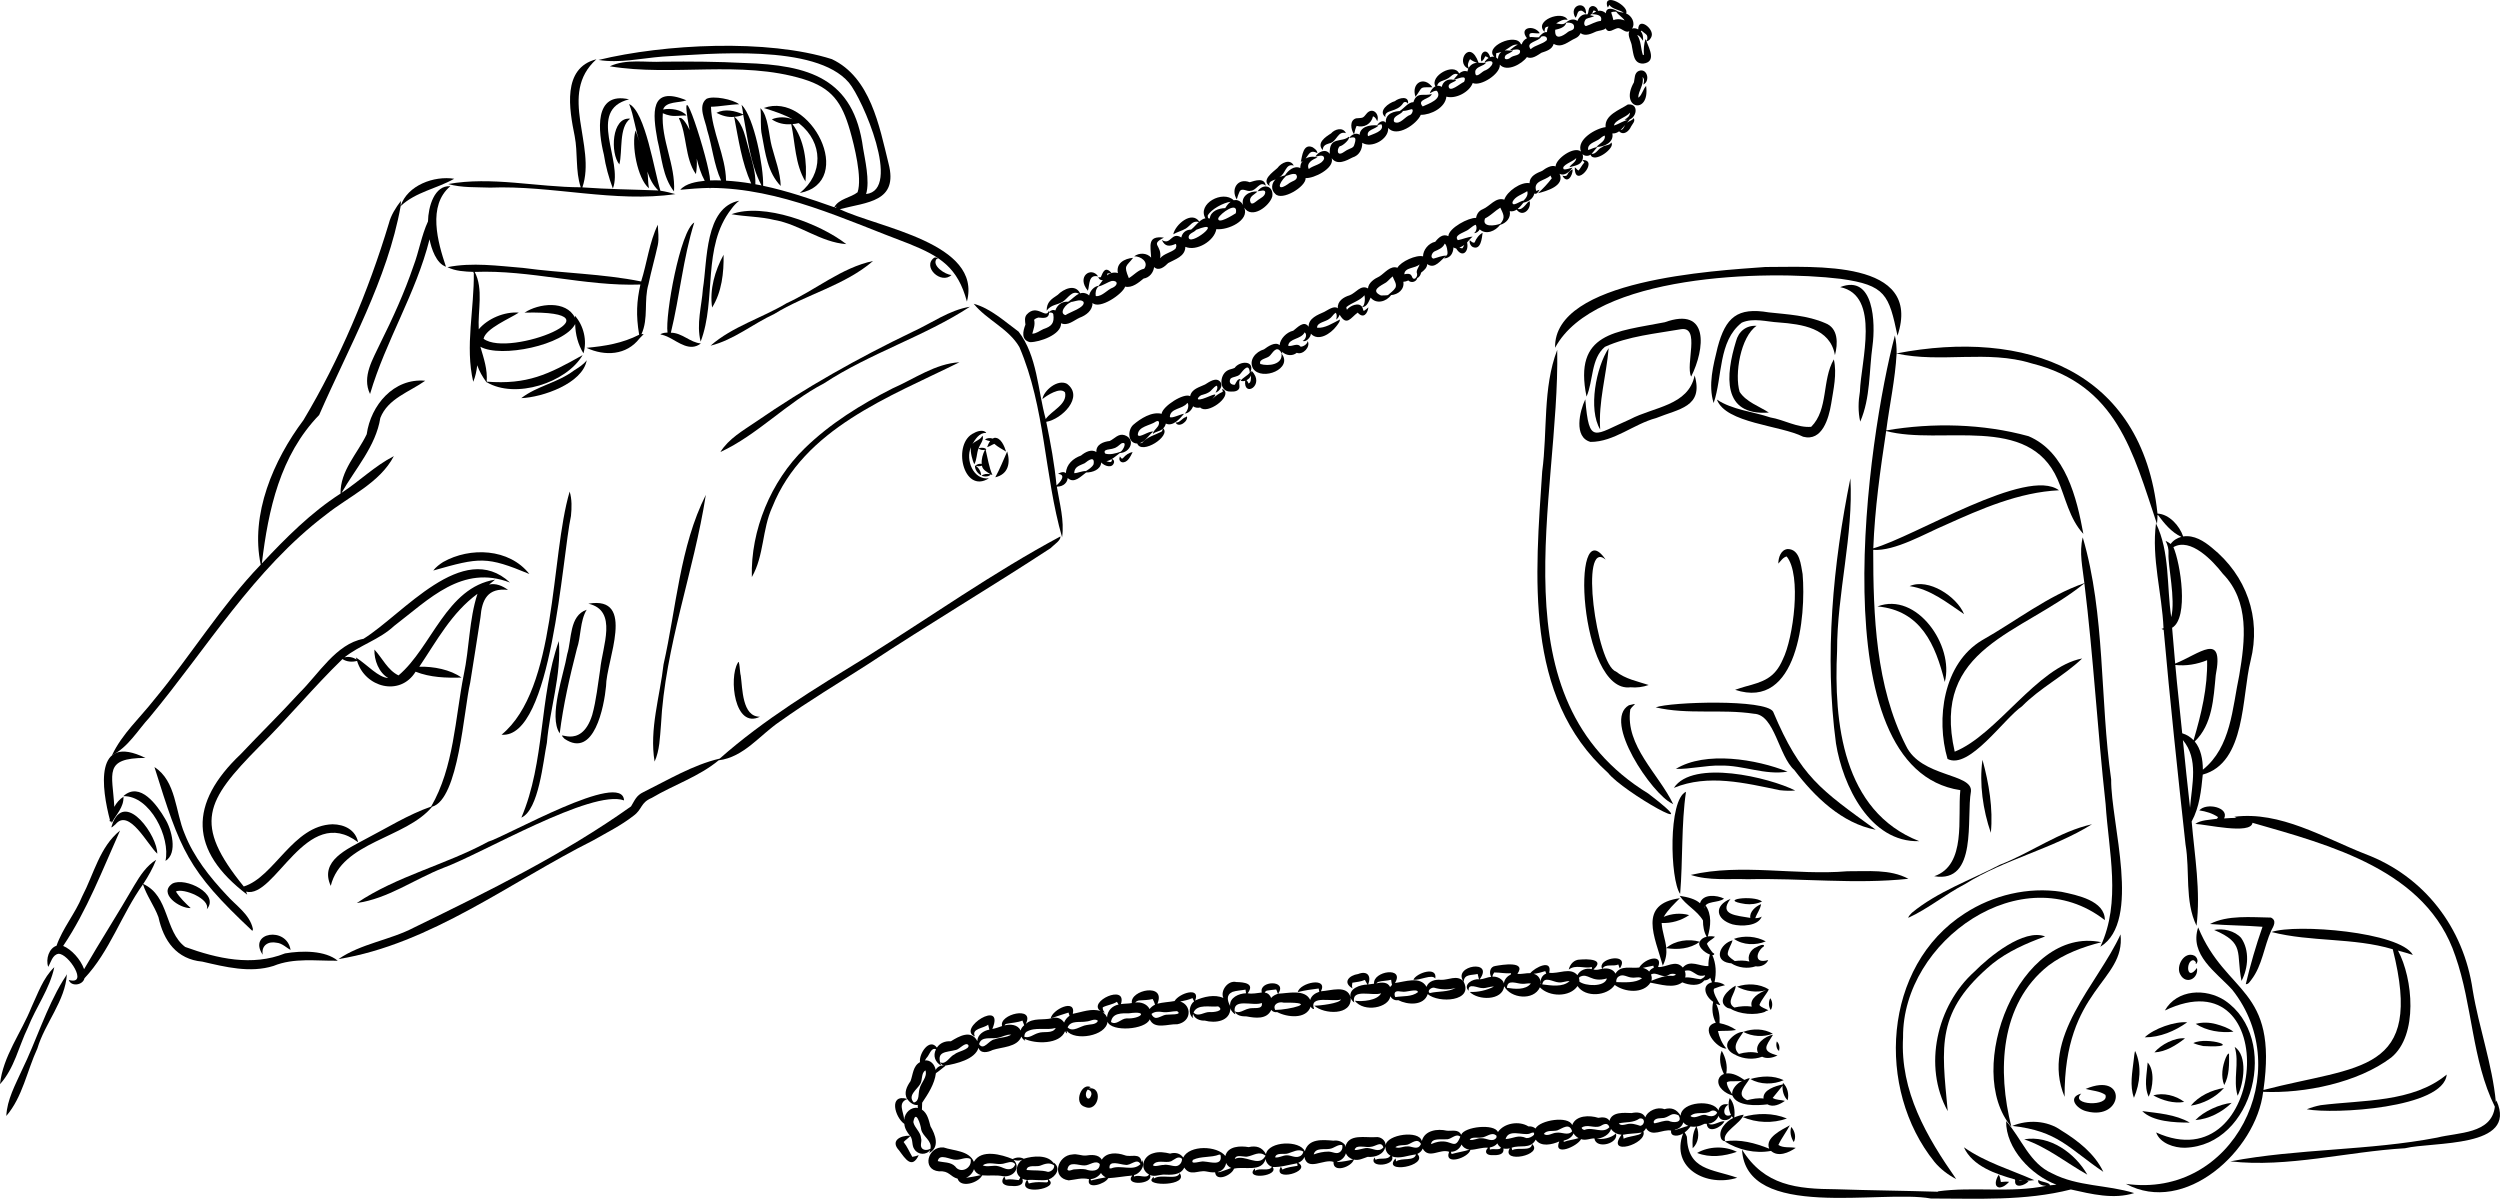 <?xml version="1.0" encoding="UTF-8"?><svg id="Calque_2" xmlns="http://www.w3.org/2000/svg" viewBox="0 0 3206.16 1537.36"><g id="_Ñëîé_1"><g><g><path d="M2430.11,430.33c-33.84,126.85-98.08,555.73,83.94,583.01-3.74,35.01,8.29,96.07-33.46,110.39,56.12,9.37,40.88-74.35,47.09-108.89,2.05-23.36-64.09-17.83-83.34-58.46-38.8-76.27-42.03-167.05-42.01-251.19,27.88,1.94,67.02-21.2,92.39-31.86,46.24-20.83,94.54-42.08,145.84-44.56-40.79-30.64-184.71,59.37-238.14,74.45,1.91-50.36,8.94-100.5,16.51-150.43,70.52,18.72,182.79-22.81,219.86,62.03,10.33,23.62,15.02,50.41,33.05,69.89-8.45-46.24-22.74-105.23-70.37-125.33-58.5-16.08-122.7-17.57-182.41-7.41,4.2-32.79,11.5-65.59,13.27-98.58,56.71,12.46,116.46-4.91,173.01,12.6,109.52,27.44,129.91,113.56,160.88,205.95,.46-3.85,.67-7.68,.69-11.49,.32,.2,.64,.3,.69,.13,8.23,10.91,17.17,22.06,29.89,27.91-5.31,1.41-10.59,4.63-13.69,9.14-2.03-1.61-4.36-2.95-6.55-4.02,2.65,5.14,4.23,10.71,3.76,16.58-.9,15.33,9.27,58.09,3.51,81.29-5.97-39.74-1.58-83.58-19.56-120.22-5.85,44.72,7.7,89.63,9.67,134.41-.78,.27-1.7,.79-2.54,.73,.64,.74,1.67,1.05,2.72,1.23,8.17,91.91,18.03,183.65,28.02,275.37,5.94,34.35-1.35,72.27,14.1,104.28,5.51-44.39-2.4-89.43-6.22-133.76,10-18.4,12.22-39.41,14.25-60.14,55.43-15.07,49.8-99.98,61.35-146.11,13.85-55.28-5.47-109.24-49.68-144.86-10.15-8.5-23-16.61-36.8-14.43-4.77-13.79-17.75-28.53-32.95-29.36-19.54-184.99-170.02-237.03-334.55-205.41,.07-7.63-.52-15.26-2.21-22.87Zm368.49,510.06c-2.79-29.21-6.3-58.36-8.84-87.59,13.7,1.57,28.05-.89,40.78-6.12,.78,35.27-7.5,69.13-17.34,102.66-3.75-3.95-8.5-7.09-14.59-8.95Zm10.05,95.54c-3.28-28.91-6.27-57.84-9.17-86.79,20.35,24.38,11.54,56.54,9.17,86.79Zm41.98-300.17c34.59,35.5,28.75,85.36,21.14,130.22-8.9,42.08-10.48,92.2-46.67,121.1-.03-13.34-2.64-26.77-10.43-36.15,22.68-21.67,24.11-55.41,26.92-84.96,11.11-57.15-21.08-27.2-52-14.95-1.37-15.3-2.65-30.61-3.94-45.91,21.78-12.74,10.66-83.02,1.66-103.42,21.97-12.74,50.57,17.48,63.32,34.07Z"/><path d="M2354.57,953.42c8.69,53.95,43.58,127.29,106.77,125.35-98.22-38.39-109.73-152.34-105.32-244.55,0,.15-.01,.29-.02,.44-.16-73.71,21.2-148.02,17.06-221.24-22.24,109.76-33.55,228.1-18.48,340.01Z"/><path d="M1994.37,445.96c50.68-94.39,270.42-99.98,366.23-88.36,57.81,8.05,61.76,20.49,72.87,72.91,32.75-98.52-108.18-87.89-169.45-88.1-65.48,4.83-271.74,15.97-269.68,103.58,.02,.01,.05-.02,.03-.02Z"/><path d="M2385.29,502.02c-2.15,12.82-2.52,25.98,.37,38.72,13.23-30.26,11.28-65.12,15.78-97.44,3.86-28.46,2.1-92.16-41.5-75.08,52.42,10.72,26.51,95.85,25.35,133.8Z"/><path d="M2340.77,414.37c-22.94-9.95-47.92-11.09-72.41-13.76-40.37-6.87-55.32,6.39-65.57,44.75-5.56,23.07-12.36,48.15-5.12,71.49,.05,.04,.03-.05,.04-.07h0c11.54-33.56,5.55-79.05,36.01-102.98,14.91-6.57,31.74-1.14,47.32-.3,29.85,2.28,65.96,7.06,72.2,41.97,3.92-14.77,4.52-34.67-12.47-41.1Z"/><path d="M2348.38,518.01c2.92-18.67,7.66-38.36,3.46-57.12-15.49,26.46-6.7,64.23-29.07,86.48-17.57,1.53-34.92-9.15-52.33-12.02-22.54-7.64-48.76-9.64-68.58-22.92,11.31,30.55,81.52,32.88,110.62,47.67,24.44,6.43,32.84-23.66,35.9-42.09Z"/><path d="M2252.77,417.88c-13.31-.87-23.21,7.17-26.43,19.88-13.15,42.81-18.6,95.92,42.16,91.33-12.61-8.19-28.9-13.48-37.43-26.44-6.83-22.5,1.13-70.75,21.7-84.78Z"/><path d="M2134.93,413.28c-62.57,12.33-117.25,12.78-100.25,95.35,8.81-20.42,5.5-48.6,23.55-63.82,30.19-13.78,65.05-16.92,97.57-22.61,25.19-3.91,5.43,45.12,13.04,60.82,17.78-35.59,23.53-90.4-33.92-69.74Z"/><path d="M2039.83,566.75c29.96,.07,55.44-23,84.08-30.6,28.95-11.84,61.22-13.99,49.42-54.75-7.93,39.02-52.72,40.38-82.7,56.29-46.66,20.18-52.56,33.69-57.55-25.6-7.16,14.95-15.33,48.72,6.76,54.67Z"/><path d="M2063.07,446.49c-16.19,24.52-26.57,78.51-10.88,104.31-2.46-35.11,7.94-69.49,10.88-104.31Z"/><path d="M2128.14,1041.13c-.14-.14-.41-.31-.58-.18,.1,.2,.44,.31,.58,.18Z"/><path d="M2062.33,991.27c18.56,24.03,133.64,89.08,51.62,26.48-198.97-122.02-113.35-378.65-116.87-569.02-18.75,48.71-12.32,104.41-19.26,155.82-8.7,132.27-24.19,288.97,84.52,386.72Z"/><path d="M2091.08,881.41c7.82,.79,16.04-.31,23.29-2.92-14.27-4.7-30.02-7.72-42.05-17.35-24.9-8.61-47.17-171.84-13.13-143.49-45.65-66.56-34.04,172.38,31.89,163.77Z"/><path d="M2237.41,880.73c-4.11,1.15-8.24,2.6-12.21,3.93,80.4,26.59,91.16-94.49,86.57-148.45-2.29-11.71-3.32-31.75-18.97-32.11-8.95,.77-12.16,11.01-12.18,18.71,3.14-3.28,6.04-8.13,10.82-9.2,0,0-.07,.09-.07,.09,19.41,23.85,8.5,104.93-4.96,131.9-10.46,24.35-25.11,28.72-49.01,35.12Z"/><path d="M2144.04,1030.27c.58,.38,1.22,.81,1.85,1.17-18.52-38.9-61.86-74.83-55.12-121.58,3.84-6.42,11.77-8.89-1.76-5.41-34.52,20.05,29.98,114.14,55.03,125.82Z"/><path d="M2123.36,907.16c41.11,9.69,84.43,1.8,126.15,8.21,26.53,1.08,31.33,54.04,51.66,72.18,25.83,34.1,61.01,68.44,104.38,76.59-70.7-51.42-96.29-67.75-131.59-151.47-9.53-16.31-131.51-12.59-150.61-5.51Z"/><path d="M2282.42,1013.4c6.63,.76,13.27,.93,19.92,.43-33.42-16.86-131.33-40.32-155.65-3.43,43.93-18.05,91.3-6.21,135.73,3.01Z"/><path d="M2149.2,986.09c18.24,.49,38.31-4.71,57.26-4.26,28.99-.69,57.06,12.68,85.99,7.78-39.9-15.93-104.99-26.87-143.25-3.52Z"/><path d="M2162.23,1015.43c-22.93,10.16-20.56,112.37-7.52,131,3.63-43.13,1.36-89.3,7.52-131Z"/><path d="M2221.88,1185.48c11.08,2.82,32.84,2.53,37.49-10.06-2.03,1.47-4.97,2.04-8.3,2.11,2.16-6.4,6.45-11.25,7.44-18-6.7,2.59-15.19,9.88-13.78,17.65-17.02-3.12-41.58-3.58-25.33-24.48-21.9,8.92-18.81,26.44,2.48,32.78Z"/><path d="M2259.76,1156.15c-10.65-8.77-58.47-2.31-21.26,3.25,0,0-.53-.05-.53-.05,7.36,.94,15.07-.07,21.78-3.19Z"/><path d="M2217.86,1235.15c.87,.09,1.64,.16,2.37,.23,9.05,5.83,21.26,7.37,31.43,3.84,6.16,1.14,13.65-2.11,16.03-8.01-19.22,5.64-15.31-11.16-5.44-17.68,.71-3.97-7.55-.24-9.34,.96-8.14,3.06-12.29,12.22-9.39,18.64-6.17-1.54-12.49-1.48-18.74-.63-2.78-2.01-7.19-4.81-8.72-7.87,.07,.16,.14,.33,.25,.48-.07-.03-.15-.27-.24-.39-.05-.23-.22-.7-.29-1.05l-.07,.02c.19-6.03,4.64-11.9,6.22-17.75-15.68,4.01-25.32,25.71-4.06,29.21Z"/><path d="M2223.75,1204.05c11.66,8.18,27.85,8.58,40.81,3.24-12.18-6.59-27.83-7.93-40.81-3.24Z"/><path d="M2215.13,1292.44c1.36,.59,2.76,.93,4.19,1.14,11.12,7.08,32.16,9.14,45.04,3.73-.17-.1-.37-.19-.54-.29,1.41-.36,2.79-.81,4.09-1.38-3.65-2.22-8.89-3.21-11.52-6.79,2.59-7.04,9.36-14.21,12.1-19.98-.8,.17-1.61,.4-2.41,.63,.75-.24,1.53-.42,2.27-.7-12.02-7.34-27.59-8.03-40.73-3.46,11.1,5.95,24.9,8.12,37.13,4.58-8.39,3.03-21.46,10.68-18.18,21-7.41-1.11-14.99-.49-22.32,1.2-11.63-6.9,1.71-18.25,1.7-28.08-9.58,4.96-25.14,19.74-10.82,28.41Z"/><path d="M2270.95,1295.29c2.75-4.61,2.42-10.75-.61-15.14-2.58,4.5-2.27,11,.61,15.14Z"/><path d="M2216.29,1335.73c-4.21,7.91,2.55,14.56,9.91,17.25-.08,.03-.16,.05-.24,.08,10.04,5.24,23.22,6.26,33.88,2.14,6.19,3.13,13.8,1.26,19.77-1.51-21.05-6.04-15.37-11.13-5.78-26.69-9.7,1.54-24.84,12.28-19.18,23.45-8.08-2-16.6-1.12-24.53,1.21-9.98-9.43,.06-19.43,5.69-28.23,11.17,6,25.83,6.88,37.72,2.24-11.32-6.56-25.44-6.93-37.58-2.43-7.53,0-15.49,6.27-19.66,12.49Z"/><path d="M2278.73,1335.58c-1.39,3.95-.56,10.09,2.86,12.21h0c1.1-4.27,.31-9.05-2.86-12.21Z"/><path d="M2244.85,1383.82c12.42,7.41,29.57,7.28,42.69,1.48-13.41-6.44-28.66-5.52-42.69-1.48Z"/><path d="M2271.24,1475.99c9.22,8.32,22.94,2.22,31.7-3.88-7.25-1.43-15.78,.48-22.25-3.68,3.96-8.74,10.54-17.11,14.74-25.33-9.99,5.61-32.35,15.91-26.47,30.04-17.95-7.14-37.71-12.7-57.14-9.31,17.24,10.84,39.26,15.99,59.43,12.17Z"/><path d="M2234.94,1432.59c17.45,7.49,38.54,8.41,56.72,1.85-17.68-7.36-38.48-7.28-56.72-1.85Z"/><path d="M2297.23,1445.31c-2.19,6.48-.39,13.67,3.2,19.36,3.46-6.09,1.33-14.27-3.2-19.36Z"/><path d="M2203.96,1384.36c-2.39,10.05,9.19,18.24,17.72,20.49,6.08,14.55,31.57,13.11,45.15,11.43,7.07,4.26,16.21-.11,22.25-4.45-5.05-1.48-11.17-.87-15.69-3.78,4.19-5.21,8.49-10.42,12.68-15.62-.58,6.49,1.96,14.72,6.53,18.62,1.9-7.9-.07-16.54-5.96-22.3-.17,.66-.26,1.34-.37,2.01-9.09,1.93-25.75,6.9-24.61,18.09-7.14-1.03-14.12,.43-21.05,2.1-15.31-7.18-1.55-18.82,3.44-27.94,.03,.02,.05,.07,.08,.07-1.44-.98-5.12,1.4-7.08,1.84-6.73-4.64-14.56-9.24-23.16-8.26,1.9-9.9-.84-20.43-5.85-29.1-4.06,9.5-1.68,20.84,2.84,29.8-3.14,1.09-5.73,3.28-6.92,6.99Zm20.32,2.29c3.29,.07,6.57-.1,9.84-.4-6.18,2.92-13.14,9.99-12.71,17.05-2.74-4.71-6.57-9.52-6.84-15.13,2.63-2.1,6.54-1.36,9.71-1.52Z"/><path d="M2902.4,1400.21c52.78,2.45,121.81-11.74,164.3-43.99,34.81-28.54,27.87-101.44,8.63-137.13,6.41,1.69,12.79,3.5,19.07,5.57-16.37-29.65-150.05-40.25-181.29-29.39,50.58,13.02,104.79,6.92,155.52,22.1,40.42,160.37-42.85,148.49-165.86,180.51,18.89-132.52-47.79-121.33-83.71-208.53-11.63,35.25,23.21,57.49,43.68,79.9,82.87,104.27,1.57,268.61-136.38,248.99,75.59,40.96,167.1-42.6,176.05-118.01Z"/><path d="M2719.51,1198.32c-29.03,63.81-103.45,132.39-71.74,208.35-.79-139.52,78.35-147.28,71.74-208.35Z"/><path d="M2627.05,1238.29c19.8-14.98,44.05-23.84,67.86-29.94-104.76-21.93-177.72,163.59-115.36,236.83-18.08-71.34-15.15-157.38,47.49-206.88Z"/><path d="M2631.88,1504.87c-29.22-12.92-39.17-44.72-59.08-67.1-.57,34.88,31.87,69.45,64.51,81.52-2.83,.22-5.65,.52-8.47,.87,.67-3.56-11.69-4.48-14.09-6.68-.59-.3-1.04,.41-.91,.95-.22,4.77,6.72,6.41,10.51,6.31-46.12,9.57-93.54,.75-139.46,7.16,.36,.17,.74,.31,1.11,.48-43.83-1.38-87.41-1.73-131.19-3.23-50.37-.35-91.87-4.4-120.76-50.88,5.18,91.62,178.1,51,242.26,62.77,59.7-.08,120.48,3.45,179.51-11.6,26.49,5.92,54.8,13,81.23,4.62-34.39-10.72-72.41-8.2-105.15-25.2Z"/><path d="M2643.23,1449.56c-18.01-12.72-42.65-13.87-62.59-5.59,58.67,6.46,71.77,28.32,116.82,58.9-11.13-23.39-32.58-39.99-54.24-53.31Z"/><path d="M2595.93,1461.15s0,0,0,0c29.63,10.01,54.04,30.15,80.99,45.31-15.62-27.53-48.11-51.05-80.99-45.32Z"/><path d="M2674.74,1396.52c8.25,2.33,18.16,2.58,25.35,7.58,5.75,15.79-46.86,13.27-30.87-1.63-18.71,4.85-5.51,20.07,6.83,22.76,47.28,12.45,52.9-51.66-1.31-28.71Z"/><path d="M2816.55,1236.11c3.32-3.04,1.19-8.59-2.35-10.49-12.96-6.19-24.25,13.42-18.02,24.2,7.18,13.52,23.68,5.4,21.35-8.48-13.36,18.62-14.73-8.83-5.07-9.97,0,0-.08,.05-.08,.05,2.06-.01,4.85,2.9,3.41,4.71,.02,.28,.6,.15,.75-.02Z"/><path d="M2841.85,1313.35c-8.42-2.27-17.54-2.58-25.92-.28,14.02,9.05,32.01,11.86,48.39,10.04-6.57-4.92-14.62-7.56-22.46-9.76Z"/><path d="M2750.55,1330.34c19.64,.1,38.73-8.04,54.47-19.28-16.09-1.37-42.8,8.07-54.47,19.28Z"/><path d="M2802.2,1331.69s.01,0,.01-.01c0,0,.01-.02,0-.03-13.29-1.29-30.83,7.98-39.27,18.02,14.61-.71,27.98-9.2,39.24-17.99,0,0,0,0,.01,0Z"/><path d="M2825.58,1341.52c55.16,3.04,4.63-12.78-12.73-3.8,4,1.73,8.39,2.96,12.73,3.8Z"/><path d="M2736.43,1359.24c-1.78,16.06-5.38,33,.28,48.67,7.93-18.58,10.24-41.11,1.63-59.88,0,0,0,0,0,0-.78-.35-1.78,10.34-1.91,11.22Z"/><path d="M2755.57,1406.5c5.67-11.54,7.94-33.82-1.26-43.92-.89,14.4-5.07,29.95,1.26,43.92Z"/><path d="M2761.56,1404.86c11.84,6.35,25.99,10.7,39.62,8.33-10.6-8.39-27.42-12.31-39.62-8.33Z"/><path d="M2747.35,1424.95c13.51,13.57,41.46,14.77,60.97,14.74-18.58-10.67-40.79-12.03-60.97-14.74Z"/><path d="M2809.65,1417.97c15.94-2.4,31.83-10.58,42.54-22.68-15.66,2.5-32.3,10.18-42.54,22.68Z"/><path d="M2862.06,1414.34c-15.3,1.68-35.91,10.79-46.53,22.13,17.26-1.25,34.24-10.13,46.53-22.13Z"/><path d="M2854.44,1356.62c-4.34,10.85-6.47,23.63-1.98,34.95,6.72-12.22,6.4-27.11,6.19-40.35-2.13-.23-3.31,3.84-4.21,5.41Z"/><path d="M2869.68,1405.23s.01,.01,.02,.01c7.87-15.99,13.19-51.22-3.78-62.62,6.34,20.18-2.45,42.14,3.76,62.61Z"/><path d="M2802.09,1471.95c88.7-2.69,122.31-140.58,51.24-188.85-24.48-15.98-61.38-14.54-77.01,12.85,152.36-72.93,131.67,221.32-11.14,156.38,4.93,13.94,23.15,19.83,36.92,19.63Z"/><path d="M3201.76,1411.86c-.06-.14-.13-.47-.28-.56-.19,.7-.41,1.5-.6,2.27-4.61-48.73-21.65-95.04-29.74-143.86-11.5-79.7-61.82-145.83-137.74-174.45-53.08-20.83-109.29-55.38-167.94-47.77,.89,.5,1.82,.94,2.77,1.35-5.28,.05-10.61,.44-15.88,.78,6.95-13.96-22.65-20.9-31.93-10.26,.07,.04,.26,.05,.14-.05,8.37,1.24,16.93,3.73,23.99,8.59-.32,.79-.91,1.44-1.37,2.16-8.92,1.43-21.24,1.42-27.95,6.77,.06-.03-.04-.09-.03-.15,0,0,.02-.02,.02-.02,13.04,.28,71.71,14.18,73.51-1.44,100.15,28.79,223.55,60.75,260.17,170.85,22.08,62.68,21.07,133.54,50.64,193.24-3.97,35.16-47.36,32.87-73.86,39.6-87.59,16.91-178.44,13.95-265.48,30.52,73.7,8.28,149.84-12.51,224.03-16.82,36.49-8.73,144.99,.1,117.52-60.77Zm-357.5-363.32c.03-.07,.06-.14,.1-.2-.05,.12-.1,.23-.16,.34,.05-.11,.06-.12,.07-.14Z"/><path d="M2976.26,1417.34c-6.14,1.15-12.13,2.98-17.94,5.26,34.46,6.55,175.61-1.23,179.5-44.53-43.7,36.19-107.8,32.46-161.56,39.27Z"/><path d="M2887.39,1256.35c14.08-18.45,16.06-42.56,25.56-63.28,2.99-5.46,7.16-12.65-.56-16.31-25.14-.32-55.61-3.53-78.18,8.26,21.94,1.85,45.06,1.77,67.38,3.55-8.43,24.08-15.72,49.33-21.46,73.58,3.5,.4,5.31-3.5,7.25-5.79Z"/><path d="M2874.16,1202.84c-8.14-9.12-23.05-12.62-34.65-10.21,40.27,17.1,27.79,29.06,35.16,65.36,8.69-16.46,10.56-39.28-.51-55.15Z"/><path d="M2407.8,777.73c55.71,5.09,74.4,49.1,86.3,96.88,12.31-46.16-35.71-116.19-86.3-96.88Z"/><path d="M2518.86,787.62c-9.27-22.52-45.65-46.66-69.87-35.93,26.96,3.89,48,21.3,69.87,35.93Z"/><path d="M2497.64,973.32c27.64,14.37,72.74-52.13,95.44-67.46,23.27-23.74,53.34-38.61,77.25-61.41-57.79,10.91-109.3,97.91-163.49,119.53-30.56-134.13,85.19-150.33,166.32-215.87,11.55,94.06,16.81,188.82,27.22,283.02,3.87,60.88,20.34,125.25-6.73,183,.02,.07,.13,.01,.13-.04,53.12-32.86,13.16-159.08,13.71-214.44-14.6-102.65-7.3-211.1-36.44-310.52-4.89,19.38-.05,39.26,2.08,58.7-47.16,16.36-87.71,48.79-131.27,73.29-49.85,29.89-59.26,100.99-44.21,152.22Z"/><path d="M2451.94,1170.58c-1.52,1.8-4.28,4.05-4.7,6.51,.1,.11,.36,.09,.17-.03,0,0,0-.02,0-.03,25.52-11.7,47.54-30.2,72.52-43.14,51.22-32.02,112.33-45.24,163.02-76.83-42.08,9.33-78.04,36.48-118.15,51.95-37.79,19.71-79.77,34.33-112.86,61.57Z"/><path d="M2553.18,1068.08c3.07-31.05-2.48-63.64-10.72-93.65-4.35,30.42,.68,64.62,10.72,93.65Z"/><path d="M2480.95,1490.17c7.6,9.15,17.35,16.5,27.85,22-37.87-54.2-72.13-112.51-68.2-181.8-1.08-123.98,153.37-232.64,258.79-150.32,.27-25.08-35.83-32.16-55.73-36.35-42.75-6.53-87.72,4.19-123.88,27.7-105.56,67.59-114.18,225.37-38.82,318.76Z"/><path d="M2554.85,1236.26c19.99-16.06,44.03-26.62,67.94-35.31-27.24-10.46-71.82,26-90.6,45.1-48.35,43.3-66.3,121.43-34.29,178.93-7.95-84.43-15.45-127.74,56.94-188.72Z"/><path d="M2622.81,1200.94s0,0-.01,0c0,0,0,0,0,0,0,0,0,0,0,0Z"/><path d="M2608.87,1513.5c-30.56-13.49-62.55-22.73-90.25-42.15,11,24.27,40.92,34.33,65.45,41.26,.04,.37,.12,.74,.3,1.09-1.52,11.42,12.96,6.51,17.26,1.07-.97-.23-1.92-.38-2.88-.47,3.38-.06,6.76-.37,10.12-.79Zm-19,.78c-.1-.19-.19-.4-.29-.6,1.5,.25,3.01,.41,4.52,.51-1.39,.03-2.79,.08-4.23,.09Z"/><path d="M2564.18,1522.88c4.88-.11,9.26-3.8,12.45-7.22-3.48-.48-7.07-.11-10.6,.23-.31-1.87-2.02-12.69-3.86-7.45-2.47,4.25-5.33,13.45,2,14.45Z"/><path d="M2794.55,667.33s-.03,.03-.01,.04c.24,.15,.28-.03,.01-.04Z"/><path d="M2163.42,1458.02c-.75-1.86-1.64-4.02-2.92-5.73,2.92-2.09,5.43-4.78,7.4-7.62,2.44,.37,4.99,.53,7.4,.17-4.87,8.25-5.07,18.4-4.51,27.73,.01,.01,.03,0,.03-.01,7.44-6.81,8.93-18.7,5.02-27.79,3.53-.57,6.93-1.94,10.17-3.55,.92,.08,1.87,.07,2.81,.04,1.32,13.44,19.22,4.41,22.76-3.32-6.84-.53-14.64,6.85-20.67,3.14,5.94-.64,10.99-4.52,13.1-10.13,2.03,7.73,13.62,7.19,16.82,.48,.56,.87,1.17,1.65,1.84,2.33-9.28,4.52-20.12,16.01-15.16,26.89,.53,1.44,4.5,4.28,5,1.78-.06-.4-.16-.11-.29,.09,0,0,0,0,0,0,0,0,0,0,0,0-3.54-11.01,20.03-21.5,24.02-32.97-4.07,.59-8.19,1.78-12.05,3.51,.98-8.68-.07-17.93-5.83-24.82-2.47,5.57-1.75,15.2,1.57,21.63-10.65,4.59-11.05-9.56-3.16-13.26-5.96-1.99-11.96,1.16-12.93,7.62-6.19-14.53-47.61-11.85-48.48,6.65-4.99-8.2-11.54-11.09-20.84-8.4-8.81-3.48-21.33,1.81-24.49,10.48-3.15-6.88-11.21-6.82-17.56-5.5-9.64-.28-25.25-2.01-28.37,9.95-3.06-5-9.22-4.81-14.3-3.82-11.14-3.57-28.9-3.53-33.52,9.29-4.77-12.4-41.65-6.35-47.01,4.41-2.5-2.16-5.84-3.03-9.14-2.71-11.78-7.45-31.12-4.51-39.11,7.26-4.36-11.15-43.09-7.05-47.13,3.52-3.61-7.72-12.01-4.51-18.51-5.32-11.71-2.69-28.23-.56-31.81,12.99-.11-.1-.19-.22-.33-.27,.12,.13,.14,.32,.09,.51-3.22-14.22-44.71-8.49-46.32,5.5,.04-6.5-6.52-11.36-12.78-10.43-12.97,1.07-34.72-4.88-38.8,12.29-.23-.51-.43-1.02-.75-1.51,.33,.03,.72,.25,1,.19-3.57-5.15-9.59-7.36-15.7-6.44-13.45-1.14-32.04-3.13-36.58,13.69-6.2-14.6-46.56-13.27-49.87,3.59-4.84-9.07-12.68-11.22-22.17-9-10.59-1.83-26.79-1.44-29.87,11.36-10.61-13.45-46.05-14.27-54.04,1.97-3.93-5.59-10.46-6.89-16.85-5.02-6.88-1.69-14.37-2.79-21.27-.56-13.89,3.57-18.21,20.57-5.75,27.32-3.35,6-13.25-.57-18.98,2.81-.1-.68-.22-1.35-.33-2.03,7.12-1.45,15.13-11.5,10.33-19.2,.08,.86-.1,1.84-.47,2.65-1.92-13.13-13.74-5.62-21.88-8.96-9.73-3.41-23.1-4.09-29.26,5.75-4.07-7.05-13.66-6.38-20.62-5.27-5.69,.37-11.13-2.55-16.85-1.43-19.52,.95-27.58,30.03-4.96,33.25,8.83-.9,17.04-3.9,26.14-1.48-4.07,14.04,20.71,6.24,24.56-1.34,10.14-.57,20.43-2.51,30.75-3.36-10.74,13.56,27.54,11.53,22.93-.77,5.41,2.67,11.34-.2,16.96-.48,9.51,.36,22.11,1.29,26.89-8.99,7.7,11.65,17.43,3.27,27.63,4.88,3.72,.83,7.94,1.51,11.94,1.24,1.24,12.82,21.54,3.54,24.21-4.72,13.03-3.32,35.65,5.11,40.53-12.42,.37,4.42,4.11,8.89,8.13,10-3.44,6.48-15.27,.8-21.55,5.12-.5-2.56,.09-4.07-2.05-1.07-8.88,12.6,32.97,7.92,24.51-3.78,10.33,.53,20.7-2.91,31.36-4.73,.34,1.04,.56,2.12,.58,3.2-6.35,1.3-13.4,1.61-19.33,4.85-.72-1.19-1.31-2.56-2.06-3.66-11.6,20.21,40.41,6.11,22.27-4.97,3.73-1.62,6.73-4.08,7.85-7.65,3.95,19.19,25.21,1.96,37.39,6.41-.97,14.91,23.23,6.61,26.08-2.95,6.13,1.6,11.96-1.6,17.6-3.47,9.69,.73,20.87-2.7,22.99-13.51-.37,4.75,1.93,9.69,6.33,11.83-3.61,6.39-13.1,2.19-19.07,5.39-.59-.91-.88-2.09-1.42-2.96-8.33,14.07,27.53,10.83,22.54-1.37,9.8,3.68,20.64-1.53,30.7-2.53-1.95,9.27-18.53,3.74-25.46,9.02-.23-1.32-.46-2.63-.73-3.93-18.44,20.52,43.04,9.97,27.92-5.74,3.2-1.43,5.75-3.79,6.9-6.86,7.96,14.14,22.19-.24,33.88,4.13-7.11,18.24,25.04,7.81,27.32-2.48,7.62-.27,14.81-3.41,22.61-2.71-5.69,5.73-1.39,9.84,5.42,9.51h-.07c6.68,.23,15.65-.13,14.35-8.54,2.65,.59,5.49,.44,8.06-.25-11.22,20.22,44.35,8.58,28.59-5.59-.6,10.38-18.23,3.63-25.25,8.05-.32-1.02-.59-2.1-.87-3.16,10.73-4.2,23.92,2.5,30.9-10.39,6.68,9.8,20.88,6.35,30.22,2.32-8.34,20.05,23.23,6.51,27.95-2.98,5.73,2.17,11.46-.97,17.08-.95,2.13,14.69,32.3,6.44,27.51-6.67,2.14,1.11,4.73,1.78,7.29,1.97-20.94,28.51,33.53,11.76,28.08-4.14,1.44-1.1,2.5-2.63,3.38-4.26,7.59,12.31,21.42,.86,32.13,3.08-1.33,8.87,10.49,7.22,15.36,3.65-16.62,44.98,30.69,69.21,69.46,56.84-32.98-11.54-63.25-9.5-64.59-52.34Zm-771.09,41.68c-4.6-.85-9.34-.41-13.97-.04-2.91-.27-7.46,3.29-9.46,.42,1.58-11.88,14.33-5.2,21.87-5.44,6.4,.16,14.24-7.6,19.66-1.78-.08,9.82-11.16,9.56-18.09,6.84Zm6.87,14.21c-.3-.51-.45-1.1-.58-1.69,5.3-.51,10.5-3.49,13.34-7.89,1.34,2.22,3.37,4.16,6.16,5.58-6.33,.98-12.47,2.44-18.92,4Zm25.9-15.5c-.73,.06-1.47,.09-2.18-.07-1.36-11.33,13.97-4.76,20.12-4.51,7.06,1.67,14.87-9.42,19.61-.92-9.58,9.79-25.4,.48-37.55,5.5Zm82.91-2.9c-5.38,.04-10.43-2.63-15.91-1.48-3.22-.23-11.75,2.91-13.51,.28,4.57-7.91,16.09-2.29,23.25-4.98,4.36-2.12,9.14-7.69,14.03-3.25,.3,4.51-3.17,9.21-7.86,9.43Zm36.41-5.88c-3.72-1.27-19.07,5.2-14.43-2.22,10.41-4.98,22.9-2.46,33.67-6.73,.35,.08,1.09,.2,1.6,.36,2.97,14.71-12.34,9.14-20.84,8.59Zm25.84,11.44c-2.7,.76-5.34,2.37-8.2,2.23-.12-.08-.21-.22-.31-.32,5.48-1.03,9.92-5.8,10.69-11.52,1.2,2.81,3.69,5.32,6.51,6.41-2.83,1.21-5.79,2.16-8.7,3.19Zm52.25-18.05c-8.5,14.64-25.91-3.26-38.92,3.27,1.57-6.34,10.89-2.43,15.56-2.92,8.59-1.28,15.73-7.98,24-1.05-.03,.24-.07,.48-.09,.72-.11-.35-.28-.64-.59-.65,.13,.16,.1,.42,.04,.63Zm50.57-5.17s0,0,0,.01c0,0,0,0,0-.01,0,0,0,0,0,0Zm-6.88,5.31c-5.34,2.03-10.43-1.56-15.73-1.52-5.19-.15-10.11,3.54-15.19,2.64,1.49-6.9,11.66-3.22,16.66-5.12,6.39-1.82,13.09-6.34,19.6-2.3-.5,2.87-2.4,5.39-5.34,6.3Zm18.61-2.65c2.22-9.09,13.44-5.91,20.25-7.13,5.81-.61,10.25-5.96,16.29-4.92,.76,2.79,.11,5.97-1.9,8.09-4.75,4.86-10.29,.24-15.87,.34-6.4,.02-12.79,1.43-18.78,3.63Zm30.39,9.8c-.13-.21-.25-.44-.36-.68,5.19-1.18,9.83-5.36,11.2-10.58,1.48,3.59,4.61,6.56,9.44,7.87-6.54,1.76-13.51,2.9-20.28,3.39Zm38.26-18.02c-3.15-.77-22.83,6.86-13.69-1.08-.05,.03-.11,.05-.16,.08,5.87-2.22,12.29,.56,18.35-.54,5.73-.13,13.51-8.07,16.21,.75-6.24,7.09-13.38,1.05-20.7,.79Zm65.39-1c-4.67,1.96-9.48-1.69-14.32-1.04-4.99-.22-10.26,3.17-15.06,.93,4.61-3.39,10.75-1.95,15.97-3.33,5.72-2.08,12.44-8.79,16.89-.78-.68,1.64-1.86,3.34-3.48,4.23Zm16.68-4.09c-.08,0-.17-.02-.25-.03,.9-8.1,13.52-5.41,19.31-6.1,6.57,.78,12.18-8.29,18.25-3.34-8.52,21.16-11.16-2-37.31,9.47Zm26.1,12.82c-.43-1.03-.7-2.06-.92-2.91,5.85,.19,11.36-3.77,13.67-9.37,1.98,3.71,5.82,6.21,10.23,6.67-7.45,2.32-15.46,3.44-22.99,5.61Zm38.27-20.25c-5.12-.57-10.11,3.25-15.02,1.96,1.51-4.07,10.64-2.18,14.38-2.88,7.21,.08,13.75-8.41,20.07-2.14-.16,.83-.27,1.67-.3,2.52-5.16,6.37-12.69,.1-19.13,.54Zm23.88,13.42c-3.73,1.42-8.92-.25-13.08,1.12-.09-1.09-.1-2.02-.12-2.73,3.92-.72,7.43-2.28,9.74-5.26,.97,2.17,2.47,4.01,4.53,5.24-.33,.5-.65,1-1.07,1.64Zm33.82-13.62c-11.01-4.79-16.05,.45-26.71,1.25,3.54-13.23,21.18-4.57,30.24-6.8,1.87-.73,4.46-2.26,6.29-1.21-.1,.84-.14,1.67-.08,2.5-2.48,2.56-6.13,4.4-9.73,4.26Zm38.5-6.91c-5.08,.06-11.82,5.43-16.17,1.49,3.78-5.23,11.57-3.01,17.12-4.42,6.93-2.64,15.72-10.32,19.13,1.15-5.27,6.14-13.42,.58-20.08,1.78Zm9.37,11.78c-.03-.53-.09-1.06-.13-1.6,5.42-1.25,11.03-4.52,12.65-9.36,1.54,2.56,3.83,4.68,6.51,6.09-6.16,2.05-12.97,2.55-19.03,4.87Zm26.72-15.41v.07c-1.64-.16-3.51-1.08-3.84-2.85,6.87-5.16,16.2,1.12,23.82-1.97,4.25-2.54,9.59-5.44,11.87,1.29-8.36,9.12-21.42-.95-31.86,3.45Zm39.9,4.81c-5.58,5.51-16.81,7.89-24.33,6.42,7.24-.37,16.35-4.96,18.32-12.43,1.48,2.19,3.59,4.06,6.17,5.38,0,.19-.02,.44-.16,.64Zm29.12,1.41c-6.27,1.96-12.96,2.3-18.99,5.07-.13-.78-.43-3.29-.86-5.02,7.85-1.7,16.2-1.37,24.04-2.87-.81,1.37-2.59,2.38-4.18,2.82Zm2.4-11.4c-5.61-1.79-10.96-3.69-17.03-2.15-3.36,.73-8.12,2.4-10.54-1.01,8.79-2.08,18.56-.4,26.56-6.2,7.44-1.5,7.35,8.12,1.01,9.35Zm90.61-18.99c2.57-1.33,6.55-.67,7.99,2.26-3.53,5.97-10,4.77-15.39,2.61-6.19-.63-12.22,5.37-18.27,2.13,.07-.21-.46-.46-.56-.72,7.23-6.58,18.43-.97,26.23-6.28Zm-54.36,12.53c-5.99-.7-11.52,2.14-17.28,3.11-1.91,.45-2.14-1.68-1.45-2.98,2.62-4.26,8.67-3.13,12.98-3.85,7.81-1.85,9.52-7.68,18.56-3.33,5.89,9.73-6.59,10.08-12.81,7.05Zm8.17,11.98c-.04-.14-.08-.27-.12-.41,4.87-1.32,9.72-4.47,10.8-9.61,1.69,1.98,3.93,3.56,6.43,4.53-5.77,1.44-11.4,3.87-17.11,5.49Z"/><path d="M2176.45,1478.63c16.47,6.5,34.67,4.26,51.04-1.45-15.73-7.81-35.77-7.31-51.04,1.45Z"/><path d="M2025.55,1257.13s0,0,0,0c0,0,0,0,0,0Z"/><path d="M1812.63,1256.37c7.76,1.53,24.13-7.82,28.04-1.31,3.16-16.41-24.05-7.39-28.06,1.34,.02,0,.02-.01,.02-.03Z"/><path d="M1167.36,1456.88c3.86,4.96,1.59,12.2,5.43,17.19,4.57,7.11,15.36,7.7,20.23,.56-.28,1.38-.9,2.78-1.42,4.01,14.09-7.43,7.98-23.56,1.71-34.19-2.11-7.68-3.81-16.69-10.95-21.41,.16-2.92,.26-5.86,.27-8.8,7.57-11.26,15.99-24.19,17.63-37.93,4.19-2.68,8.01-6.23,11.97-9.2,0,0,0,0,0,0h0c.21-.13-.18-.32-.43-.42,14.98-2.49,38.53-8.1,43.09-22.86,2.84,7.95,12.17,5.75,18.09,2.77,12.05-4,31.54-3.41,36.89-17.21,1.07,2.26,2.79,4.22,5,5.4-.23-.75-.73-1.63-.83-2.48,13.69,6.64,45.09,7.42,51.89-9.82,.65,1.24,1.48,2.36,2.66,2.91-.51-1.07-.44-2.27-.45-3.45,10.06,13.32,50.21,7,52.25-11.58,5,13.38,48.9,10.28,54.09-3.11,.03,.02,.05,.06,.08,.08,5.96,13.52,23.92,5.52,35.22,6.25,19.23-3.5,18.37-24.82,3.78-29.15,5.31-1.06,10.59-2.1,15.8-4.41,.68,1.38,1.29,2.83,2.05,4.16-6.08,4.57-7.95,15.82-1.85,21.03,.17,.14,1.05,.27,.64,.01-1-1.42-.54-3.33-.17-5.02,1.74,6.37,9.11,9.03,15.16,8.71,13.16,3.56,32.57,1.15,32.78-16.11-.49,2.96,8.77,11.6,5.76,6.01-4.23-20.02,23.75-7.85,34.51-12.56,1.9,9.66-11.95,5.13-17.4,7.43-5.7,1.25-11.42,6.68-17.34,3.25,2.41,5.91,9.5,6.64,15.09,6.55,11.22,2.18,26.11,4.19,31.74-8.33,1.72,2.15,4.29,3.41,7.65,2.84,12.53,6.65,37.27,9.66,42.88-7.11,.91,1.74,2.46,3.19,4.41,3.19-7.01-18.81,24.87-8.45,34.41-12.36-1.09,5.11-28.07,8.15-34.15,8.03,12.26,11.12,48.49,13.08,46.67-10.21,.63,2.19,2.09,4.32,4.58,6.14-4.56-18.77,23.97-7.78,34.44-11.85-4.64,9.36-24.53,11-33.82,9.55,12.28,15.67,43.78,8.81,45.62-5.67,2.07,3.44,5.75,5.79,10.14,4.93,11.8,6.14,32.85,7.67,37.84-7.73,13.77,12.02,60.06,9.65,45.72-16.6,.14,.13,.26,.28,.49,.31,.66-9.77,10.67-7.67,17.83-9.59,.66,2.31,1.16,4.63,1.7,6.95-7.73-1.26-21.15,6.93-13.19,14.67-1.29-10.81,11.71-3.47,17.29-3.47,5.17,.51,10.01-2.27,15.12-1.92-9.17,4.73-20.55,7.39-31.06,6.86,10.74,11,41.8,11.52,44.2-7.27,8.28,15.74,37.77,18.91,45.79,1.35,11.69,12.32,38.22,13.15,48.27-1.63,9.97,15.17,38.03,13.06,47.72-1.41,12.56,9.4,36.36,11.75,45.79-2.94,12.58,2.1,29.65,7.98,40.82-.39,8.73,3.66,21.5,5.75,28.19-2.44,3.01-.13,5.85-1.23,7.71-3.48,.62,2.01,1.38,3.95,2.21,5.85-14.33,3.63-8.28,18.54,1.54,25.04-2.07,8.88-.9,18.6,3.29,26.79-21.6,5.25,.79,33.29,13.73,33.24-5.4-5.83-9.23-14.64-10.92-22.53,7.71-.59,15.66,.16,23.28-1.38-6.24-4.45-13.68-7.28-21.21-8.78,.45-8.58-.78-17.2-4.52-25.02,1.34,.71,2.68,1.29,3.95,1.65-.03,.05,1.92,.52,1.41-.03-1.99-3.2-11.6-18.85-7.27-21.15l.02,.06c4.28-1.8,8.76-3.14,13.38-4.15-3.61-2.74-8.62-4.12-13.42-4.01,2.53-11.49,2.02-23.85-2.85-34.65,1.98,.39,3.41-1.26,1.66-2.76-.14,.1-.14,.52-.24,.74-3.16-3.53-6.21-8.03-8.33-12.36,2.07-4.03,7.4-5.75,10.29-9.18-3.3-.73-6.42-.77-9.18-.32,3.83-13.02,5.36-28.13-2.97-40.03-.47,1.34-.89,2.78-1.27,4.26,.35-10.58,18.31-6.73,25.04-12.79-9.13-4.6-27.25-6.39-30.77,5.98-5.84-5.32-14.91-7.76-26.08-9.55,8.06,12.23,22.32,18.73,29.87,31.57-.05,7.59,1.34,15.11,4.75,20.88-4.38,1.05-7.64,3.43-8.88,6.46-14.14-4.09-31.64-1.75-42.95,8.01-.96-10.64-5.23-20.54-5.92-32.06,12.55,.55,24.88-3.06,35.32-10.11-10.75-3.07-22.37-2.05-32.65,2.22,5.38-9.13,13.68-16.81,21.02-24.22,.05,.07,.05,.27,.12,.27-54.91,7.29-32.33,49.9-22.35,86.58,4.24-8.28,5.09-15.56,4.49-22.51,14.71,2.36,30.29,.92,42.8-7.91-2.97,5.03,5.54,13.45,13.15,16.16-1.42,4.74-2.04,9.73-1.93,14.76-11.12,.78-23.49-8.86-32.85,1.91-9.05-10.87-21.34,.27-31.7-.68,7.05-17.04-16.41-12-24.17,.64-10.54,1.49-23.85-3.48-30.48,7.86-2.89-6.11-10.73-7.54-16.78-6.26,3.88-6.99,14.07-2.44,20.47-5.5,1.78,4.61,1.4,7.55,4.01,1.09,6.1-15.8-31.32-8.51-24.8,4.47-3.79,.77-7.32,2.06-11.15,.81,15.56-13.46-8.01-13.52-17.27-12.65-7.5-.07-12.92,6-14.38,12.84,9.02-7.05,19.61-.8,29.71-3.27-.08,.88-.16,1.77-.22,2.66-6.72-1.94-15.33,1.17-18.36,7.77-9.16-10.73-24.27-1.22-36.21-3.1,4.3-18.23-18.28-6.86-24.25,.5-5.46-.26-11,1.59-16.52,.86,11.9-16.85-19.46-11.69-28.39-10.05-6.78,.85-8.23,8.71-5.25,13.88-4.99,.49-9.84,3.06-14.82,3.3,19.27-25.96-34.06-18.12-21.09,2.1-8.1-8.19-18.96-1.06-28.49-1.51-7.24-.78-15.86,1.36-18.55,8.97-7.68-14.21-27.97-6.45-40.42-4.92,12.94-21.53-28.52-15.31-26.82,.88-2.51,.32-5.01,.65-7.52,.97,4.29-11.23-1.32-17.95-12.86-13.4-11.58,1.66-20.49,10.76-7.23,18.49-1.05-2.23-.65-4.8-.26-7.3,5.44-.84,10.99-1.42,16.1-3.61,1.06,1.99,2.1,4.06,3.31,5.94-9.69,.17-24.22,5.24-21.66,16.47-4.46-16.6-25.31-8.45-37.99-7.85,9.43-18.88-26.9-11.14-29.79,1.04,8.78-2.18,17.88-3.53,26.86-4.59,.22,1.4,.46,2.81,.8,4.19-5.61,1.85-10.22,5.15-11.65,10.47-6.84-14.19-28.28-8.47-41.04-8.02,12.34-18.14-25.23-16.84-21.04-1.49-6.06,.55-12.06,2.2-18.13,.97,9.61-12.86-4.81-14.18-14.5-14.41-10.87-2.63-20.92,11.25-16.68,20.44-11.11-5.08-25.6-1.58-36.18,3.29,7.26-18.13-20.25-9.64-26.41,.65-7.11,1.33-14.9,1.54-21.95,3.4,11.37-27.34-35.45-17.71-32.83-.81-4.61,.83-9.33,.58-13.97,1.32,8.33-26.98-43.64-2.92-26.17,8.98-11.18-4.05-24.24,1.39-35.56,3.51,4.48-20.38-26.42-5.61-28.31,5.83,7.38-2.73,15.25-4.93,22.79-7.48,.41,1.38,.79,2.77,1.29,4.12-3.16,2.28-5.74,5.29-6.93,8.75-3.01-4.95-9.2-7.83-15.91-5.55-11.15,2.78-23.65-1.04-33.21,7.17,12.06-23.63-34.91-12.36-30.42,2.83-4.24,1.44-8.14,2.96-12.52,3.74,16.67-40-46.35-.04-22.31,9.58-5.11-10.19,11.3-10.32,16.95-15.12,.48,2.12,.97,4.28,1.55,6.4-7.45,1.22-15.17,6.51-15.45,14.71-7.95-15.24-23.5-6.2-33.97,.24-7.26-.62-14.09,2.26-17.86,8.11-9.44-13.03-23.27,7.79-21.68,18.61-9.1,4.98-8.94,15.92-12.16,24.39-4.62,6.53-8.9,15.16-4.28,22.72-24.36-6.85-15.63,23.84-3.63,32.11,.42,5.85,3.58,10.69,7.18,15.12-12.38-.44-25.57,6.55-13.84,18.95,7.7,10.43,16.33,24.53,25.11,6-2.65,1.08-5.29,1.62-8.23,2.19-3.78-6.3-6.52-13.28-11.14-19.04,2.52-2.83,6.06-4.77,8.44-7.69Zm905.07-197.39s.02-.07,.03-.11c.04,.04,.06,.08,.1,.13-.04,0-.09-.01-.13-.01Zm95.27-14.52c7.22,3.09,9.86,8.39,19.07,5.78-.54,2.68-3.38,3.85-5.68,5.09-6.59-.46-13.19-3-19.9-2.25,.76-2.82,.54-5.8-.48-8.49,2.23-.72,4.8-.72,6.99-.13Zm-27.26,5.07c3.08-2.44,14.02-.73,5.29,1.48-10.12-.89-18.8,2.71-27.9,6.26,.92-2.63,.54-5.51-.47-8.01,7.19-4.32,15.16,6.1,23.08,.27Zm-20.01-11.59c.15,.9,.33,1.8,.48,2.69-2.51,.94-4.71,2.53-5.88,4.86-2.05-2.41-5.08-4.04-8.11-4.73,4.45-1.09,9.1-1.86,13.51-2.83Zm-44.3,13.77c5.4-3.74,11.21,1.39,16.89,1.49,4.14,.59,9.23-1.58,12.79,1.04-9.04,6.22-22.33,4.94-32.97,4.78-.38-2.81,.65-5.86,3.29-7.3Zm-50.09,.59c10.99-5.83,14.16,7.89,34.74,2.02-2.58,11.27-27.92,9.98-35.33,3.98,.06-.56,.09-1.12,.06-1.68,0,0,.02,0,.02,0,0,0-.02,0-.02,0,0,0,0,0,0,0-.05-.96-.25-1.9-.53-2.81,.21-.56,.53-1.1,1.05-1.5Zm-26.93,7.07c4.67,.58,9.26-1.98,13.81-1.6-9.07,8.2-23.83,5.51-35.03,4.18,2.2-11.64,14.07-2.83,21.22-2.58Zm-17.34-14.46c.37,1.06,.77,2.12,1.18,3.16-5.32,1.86-8.47,8.22-6.54,13.55-.18-.05-.37-.11-.55-.17,.38-5.66-2.52-11.28-8.97-13.1,5.06-.45,10.02-1.97,14.88-3.45Zm-29.28,16.28c3.61,.21,7.29-.97,10.82-.44-6.76,8.72-20.9,7.17-30.71,5.58,.47-11.74,12.87-5.02,19.89-5.14Zm-36.16-14.56c7.28-.08,14.05,1.67,21.62,.91-.21,.65-.41,1.31-.62,1.96-4.55,1.84-8.22,6.42-8.59,11.23-1.19-5.58-9.03-9.41-14.7-8.68,0-1.95,1.17-3.93,2.29-5.42Zm-77.36,19.46c8.94,2.7,18.76,3.03,27.89,.3-9.72,5.73-22.48,4.04-33.31,6.69-3.88-2.97,2.09-7.34,5.42-6.99Zm-48.5,5.04c2.33-1.04,5.28,.13,7.79,.09,4.4,1.32,19.69-4.59,20.22,.66-8.03,6.34-19.48,4.7-29.08,6.35-1.09-2.01-1.68-5.96,1.06-7.1Zm-22.6-12.51c5.28-1.48,10.91-1.17,16.22-2.63,.35,2.25,.53,4.53,1.1,6.74-.99,.8-1.89,1.71-2.49,2.73-2.67-6.95-11.22-6.35-17.54-4.82,.66-.86,1.51-1.58,2.72-2.03Zm-121.68,26.71c47.44-.56,6.49,9.29-10.76,9.37-3.76-7.12,4.59-11.2,10.76-9.37Zm-20.69-15.53c3.49-.33,7.28-1.2,11.14-1.39,1.32,2.29,1.7,5.28,2.38,5.5-3.19,1.04-6.65,2.71-8.84,5.42-1.2-3.54-4.31-6.54-8.21-6.84,.71-1.42,1.79-2.56,3.53-2.7Zm-44.89,1.73c5.28-1.75,11.2-1.85,16.71-2.91,.24,1.54,.43,3.12,.67,4.69-9.25,.25-21.42,5.6-20.42,16.27-3.43-6.78-5.43-14.17,3.04-18.04Zm-18.33,18.6c9.13,6.03-6.67,7.78-11.05,7.27-6.96-.26-14.65,6.96-20.57,.62,4.91-11.57,21.55-6.55,31.63-7.89Zm-50.89,6.75s-.1-.04-.14-.06c.05,.03,.11,.02,.14,.06Zm-20.41,.53c6.2,.94,12.29-1.14,18.45-1.17l-.07-.09c8.85,5.33-11.12,4.14-13.85,4.68-4.75,.62-8.71,4.21-13.51,4.12v-.05c-2.42-.42-4.46-2.68-5.27-5.06,3.99-3.28,9.42-3.28,14.27-2.43Zm-29.68-14.92c5.69-.39,11.43-.4,16.98-1.8,1.37,2.23,2.19,4.72,3.03,7.21-2.62,1.25-5.13,3.22-7.02,5.62-3.26-6.62-11.39-9.41-18.4-8.26,1.26-1.62,3.48-2.7,5.41-2.76Zm-13.51,16.54c26.5-3.75,14.95,7.5-3.08,6.52-6.98,.18-13.02,9.27-19.9,4.65,0-.02,0-.03,0-.05,0,.02,0,.03,0,.05,0,0,0,0,0,0,1.62-11.84,13.75-11.24,22.99-11.16Zm-33.52-7.71c5.78-2.95,12.59-3.54,18.15-7.08,.72,1.15,1.41,2.36,2.11,3.54-7.94,1.59-14.29,7.59-14.79,16.51-1.05-2.67-3.05-4.95-5.59-6.66,.87,.31,1.78,.49,2.66,.27-1.61-1.47-3-4.2-2.54-6.58Zm-20.96,18.17c4.8-.14,10.23-4.3,14.59-1.08,0,.57-.35,1.08-.66,1.53h.12c-3.5,3.85-9.3,2.99-13.94,4.16-7.55,.89-17.55,9.93-24.24,2.96,4.07-9.53,16.04-5.93,24.13-7.56Zm-39.3,8.28s-.01,.02-.02,.03c0,0,0-.02,0-.03,0,0,0,0,.01,0Zm-37.74,5.05c11.31-6.89,25.36-1.49,37.7-5.05-4.19,8.01-15.58,3.75-22.67,6.58-5.81,1.58-11.22,6.93-17.56,4.81-.06-1.85,.27-3.7,1.46-5.28,.04-.1,.71-.82,1.07-1.07Zm-25.41-10.34c6.79-1.43,13.89-1.48,20.38-4.18,.78,1.97,1.45,4.03,2.24,5.99-2.05,1.83-4,4.02-4.5,6.78-3.8-7.69-13.07-8.49-20.75-6.54,.53-1.03,1.34-1.87,2.63-2.04Zm-12.09,18.03c6.16-.67,11.81-4.78,18.06-4.09-6.5,4.03-14.65,3.3-21.62,6.05-7.02,.94-13.69,14.96-19.54,6.09,2.6-10.54,15.1-6.44,23.1-8.05Zm-85.51,142.29c-3.48,1.68-8.39,2.45-11.17-1.02,.06,.02,.21,.26,.33,.37-3.11-3.63,.25-8.67-1.18-12.9-.53-8.26-8.4-13.16-9.92-20.79,2.81-16.89,9.36,2.71,10.06,9.54,2.05,9.4,14.33,14.12,11.88,24.81Zm48.27-133.69s0,0,0,0c.02,0-.01-.04-.04-.08,.02,.03,.03,.06,.05,.09Zm-53.46,17.3c3.84-3.4,5.91-14.18,12.32-11.26-4.27,8.28-1.12,16.47,6.61,20.98-7.13-19.03,5.97-16.71,19.22-20.21,4.25-.9,12.09-10.69,15.64-6.18,2.61,5.6-14.53,8.39-17.69,11.9-6.21,2.48-11.07,13.99-18.39,10.16,1.01,2.47,2.73,3.73,4.86,4.23-4.42-.63-8.66,1.8-10.68,5.58-1.39-7.45-6.97-12.86-13.77-12.23,.68-.97,1.35-1.95,1.89-2.96Zm-8.26,33.8c3.8-5.32,1.04-14.57,7.1-17.99,2.72,8.75-5.76,15.45-7.56,23.45-2.08,5.78,.42,16.14-7.41,17.75-8.29-8.8,3.59-16.17,7.87-23.21Zm-20.26,45.51c-.49-10.64-8.92-21.8,4.04-26.77,2.76,4.17,8.18,8.5,13.44,7.56-.21,1.28-.12,2.58,.17,3.86-8.68-1.65-17.02,5.93-17.65,15.35Z"/><path d="M1351.07,1490.78c.3,.45,.61,1.07,.67,1.71-7.26-12.08-27.15-10.18-38.84-6.43-4.43-2.46-9.86-1.92-14.21,.42-14.13-5.84-40.3-13.22-49.72,3.53-6.25-14.57-25.69-13.98-38.91-18.46-20.04-1.87-28.67,28.75-5.62,30.68,12.86-1.08,14.08,6.92,23.63,9.36,3.93,12.49,26.66,5.52,31.5-4.23,9.25,.76,18.21-.79,27.36,1.17,13.86,1.18,22.43-11.89,12.84-21.11,3.59,1.34,7.65,1.44,11.14-.15-7.25,5.15-10.17,16.32-2.5,22.58-.25,1.28-1.25,2.69-1.86,3.59-5.8-.58-10.9-1.68-16.97-.48-.47-1.39-.87-2.92-1.44-4.22-6.89,8.7,.62,12.53,9.21,12.17,6.45,.76,16.74-.25,13.79-9.22,1.86,.94,3.84,1.4,5.88,1.6-14.67,21.09,43.71,11.4,27.7-.59,9.5-3.6,16.65-14.84,6.34-21.91Zm-148.42-1.7c1.95-10.71,16.46-1.35,23.23-1.74,6.43,.35,12.55-4.16,18.82-1.03,2.76,11.47-12.68,19.86-19.76,9.53-6-5.99-14.84-4.73-22.29-6.75Zm36.19,21.48c4.83-2.17,8.7-6.39,10.26-11.21,1.63,4.18,5.15,6.77,8.95,7.68-6.34,1.36-12.75,2.64-19.21,3.53Zm54.71-11.1c-4.64,.16-8.52-2.86-12.95-3.74-6.55-2.02-14.13,1.6-20.25-1.18,7.47-5.56,17.59-.31,26.01-2.08,4.99-.97,11.66-4.63,15.56,.49-.7,3.84-4.48,6.58-8.37,6.52Zm42.88,16.67c-5.69-.29-11.36,.07-17.04,1.64-1.04-2.38-1.5-3.97-1.91-4.43,8.83-.87,17.81,1.22,26.4-.35,1.44,5.05-3.8,2.96-7.45,3.14Zm7.65-13.22c-8.9-2.64-17.97-1.44-27.02-2.39-.01,.07-.3-.12-.57-.32,1.27-6.99,12.19-3.47,17.17-5.17,6.13-2.31,12.31-4.91,18.25-.4,.56,4.39-3.73,7.91-7.84,8.29Z"/><path d="M1297.58,1520.92c-.17-.02-.37-.03-.54-.03,0,0,.54,.03,.54,.03Z"/><path d="M1512.87,1504.47s0,.03,.01,.04h0c-3.11,9.57-23.78,.5-33.07,6.92-.46-3.83-.63-2.12-2.3,.04-8.6,9.94,47.36,9.83,35.36-6.99Z"/><path d="M1399.59,1394.76c-11.96-8.28-23.79,20.33-8.2,24.8,17.74,7.67,23.96-26.95,4.81-23.68,.8-.74,2.34-1.85,3.4-1.12Zm.12,8.81c-3,11.98-11.1,1.06-4.68-6.25,3.04,.76,4.91,2.9,4.68,6.25Z"/><path d="M2447.46,1127.01c-24.07-12.79-52.03-9.37-78.29-9.66-66.51,5.7-135.93-10.41-200.82,4.7,23.25,7.65,48.95,4.64,73.31,5.51,68.43-1.62,137.92,6.77,205.8-.55Z"/></g><g><path d="M1321,438.82c12.02,.08,40.33-9.58,39.79-24.25,8.78,3.78,16.3-3.67,23.78-7.11,8.22-3,16.76-9.31,16.52-18.93,9.17,8.75,38.71-11.41,41.87-20.97,8.77,2.23,17.53-5.27,23.64-10.3,7.53-1.13,12.65-7.75,13.5-14.74,6.14,5.77,13.59-.54,18.07-5.18,8.86-4.9,21.83-8.37,22-20.8,14.32,6.19,37.17-7.47,39.75-22.68,14.8,1.67,42.64-11.06,35.82-27.49,9.65,15.14,32.23-1.94,35.89-14.24,2.25-13.61-11.37-17.6-18.8-6.82,3.05,.05,10.22-3.23,9.8,2.04h-.06c-.73,4.52-5.51,6.44-8.84,8.86-3.93,2.75-9.72,9.15-10.68,.42,.44-5.53,6.12-7.2,9.46-10.91-10.36-1.1-21.55,6.37-18.23,17.23-2.56-4.56-7.04-7.43-12.05-6.1-14.1-13.48-47.23,4.48-36.32,23.13-2.99,.47-5.58,2.33-7.83,4.26-9.87-14.43-30.93,3.97-33.4,16.23,5.06-3.01,11.05-4.4,16.15-7.41,6.41-4.18,8.35-10.47,16.74-8.38-3.44,3.1-6.39,6.93-9.98,9.78-7.31,0-11.61,4.8-12.58,10.11-13.01-8.11-13.26,10.73-25,3.19,4.09,8.85,9.81,8.55,17.79,5.01,1.51,1.91,.67,4.61-.52,6.59,0,0,.02-.15,.02-.15-5.8,4.9-14.35,5.86-19.46,11.99,2.7-17.91-13.66-16.83,4.81-26.44-21.65-2.82-16.98,10.47-16.37,25.62-5.38-6.2-15.35-6.48-21.7-1.64,8.2-.35,19.25,7.31,12.79,15.87-8.08,1.74-12.9,8.07-19.68,12.11-7.07-17.11-3.27-14.46,5.43-26.03-10.97,.88-22.09,6.86-19.45,19.54-4.16-1.36-9.72-.65-13.96,2.97,.29-.84,.5-1.7,.6-2.51,1.43-.37,4.3,.01,5.02-.88,0,0,0,0,0,0,0,0,0,0,0,0h0c-7.98-8.52-10.61-1.43-13.67,5.82-2.67,.41-4.68-1.54-1.69,2.32,1.55,1.24,3.03,1.53,4.37,1.23-1.78,2.45-3.43,5.01-5.34,7.33-5.83,.64-11.17,6.61-12.21,12.45-2.97-2.85-7.61-4.11-11.54-2.71-6.23-12.61-21.26-5.77-28.72,1.89-8.38,5.59-14.1,9.12-14.26,20.22,6.65-8.28,12.58-6.57,20.76-11.5,7-4.54,11.63-15.06,20.8-10.09-5.16,2.23-9.21,7.32-14.01,10.25-8.29-.79-14.3,4.72-16.37,11.12-2.25-1.09-4.96-.77-8.08,1.97-.06-.42-.06-1.03-.3-1.32-3.89,10.91-15.1-9.78-28.27,4.54-3.24,3.75-2.15,8.57-1.71,12.98-3.28,8.47-5.84,19.85,5.9,22.53Zm263.89-165.36c-3.1,1.98-23.8,15.15-22.52,6.35l.08-.05c2.46-6.06,26.11-23.09,22.43-6.3Zm-36.01,2.96c4.12-8.03,20.48-16.69,29.4-17.67-2.33,1.66-4.69,4.28-6.96,8.15-8.43,.2-18.84,3.74-19.84,13.37-.65-.2-1.32-.33-2-.42-.47-1.09-.75-2.23-.6-3.43Zm-24.5,27.16s.06-.07,.06-.07c.85-4.71,6.92-5.31,9.57-8.77,39.18-15.52-10.44,23.84-9.63,8.83Zm-119.12,75.93s.08,.04,.12,.05c-.04-.02-.08-.03-.12-.05,0,0,0,0,0,0Zm3.39-12.2c6.25-1.13,11.29-5.36,17.26-7.04,8.12-.6,7.83,5.2,1.57,8.44-7.56,2.67-13.23,11.15-21.44,11.1,.26,.06,.51,.17,.78,.15-.5,0-1.06-.21-1.58-.47-.64-4.31,.19-9.01,3.39-12.17Zm-34.78,20.3s-.01-.01-.02-.02c-1.21-.23-2.51-.47-3.78-.59,6.39,1.77,14.65-5.01,19.54,.19,2.56,7.19-17.78,13.04-23.21,16.98l.35,.06c-9.72-2.29,.78-15.52,7.12-16.62Zm-47.69,22.54c1.46-1.5,3.51-2.45,5.52-2.96v.06c5.77,.41,13.36,2.07,13.71-6.22,1.95-.42,4.61-.46,5.36,1.85l.04-.03c1.67,11.64-2.1,15.71-12.85,19.27-4.58,2.09-8.86,5.73-14.08,5.84,1.52-5.84,3.99-11.68,2.3-17.81Z"/><path d="M1395.21,372.94c2.41-7.91,.44-21.42,13.12-18.43h0c-8.68-13.21-28.47-.04-13.12,18.43Z"/><path d="M1589.66,245.74c3.19-5.7,9.42,.5,14.33-1.05,7.65-.24,11.69-13.49,19.29-6.43-1.55-11.17-13.78-6.56-20.57-4.55-15.39-6.07-24.66,9.01-16.57,22.06,.81-3.34,2.12-6.8,3.51-10.04Z"/><path d="M1623.29,238.26s0,0,0,0c0,0,0,0,0,.01,0,0,0,0,0,0Z"/><path d="M1726.07,170.74s0,0,0,0c0,0,0,0,0,0Z"/><path d="M1726.07,170.75s0,0,0,0h0s0,0,0,0Z"/><path d="M1704.63,183.9c10-1.68,10.61-16.57,21.44-13.16-3.64-8.13-14.28-5.26-19.03,.36-7.23,4.49-19.04,12.38-10.61,21.47,.03-5.64,3.4-7.19,8.2-8.67Z"/><path d="M1776.75,150.22c-2.12-10.21,15.14-5.41,22.91-18.22,1.58-2.2,5.33-1.07,6.04,1.23,1.78-10.82-11.43-7.95-16.85-3.49-7.91,2.17-22.06,12.63-12.1,20.48Z"/><path d="M1836.61,111.92c.19,0,.4,.06,.57,.18-11.12-15.52-27.69-5.43-21.89,12.03,9.93-13.09,3.95-12.25,21.31-12.21Z"/><path d="M2026.91,13.73c3.02-.62,4.93,2.97,7.13,3.98,.79-18.61-23.21-11.13-13.6,5,2.89-2.45,1.79-8.75,6.47-8.98Z"/><path d="M2118.22,46.11c2.77-9.55-17.19-24.89-17.26-8.39-2.49-1.42-5.38-1.97-7.89-1,4.64-7.07-.36-16.64-7.65-19.48,4.78-8.87-28.23-27.54-24.47-9.97,1.76,4.7,1.12,1.24,2.91-.92,4.57,5.89,13.2,6.03,18.57,10.04-2.75-.56-5.61-.78-8.22-1.9,.08-.06,.06-.32-.01-.18h0s0,0,0,.01h0s0,0,0,0c-5.34-3.34-14.35-5.82-14.76,2.76-2.4-2.52-6.46-3.94-10.05-3.14-.41-4.37-6.27-8.37-10.08-4.87-2.95,2.47-1.35,6.63-3.63,9.47-5.71-1.37-11.06,3.4-12.69,8.37-3.5-2.63-8.59-2.95-14.35,1.64,0-.07-.02-.14-.03-.21h0c-.11,.04-.22,.37-.48,.62,0,0,0,0,0,0-3.6,3.42-8.09,1.71-12.42,1.07,4.64-2.84,9.14-5.88,14.74-4.5-6.55-13.22-44.01,1.05-29.7,15.31,.62-4.4-.05-6.32,5.2-6.78-1.3,2.08-1.9,4.61-1.99,7.16-3.79-.7-8.05,3.24-10.33,6.47,.78-.12,1.71-.44,2.55-.59-4.56,2-9.62-.22-14.29,.55-3.12-8.85,8.45-3.57,12.81-5.14-7.22-11.18-27.47-7.54-16.41,6.52-3.4,1.67-5.72,4.5-6.69,7.78-.34-.08-.7-.08-1.05-.11-6.11-15.39-47.95,3.31-34.1,16.2-1.84-.4-3.65-.19-5.34,.47-4.09-13.19-14.23-6.55-11.36,5.38,2.63-1.12,3.89-4.12,5.02-6.59,1.48,.25,3.08,1.11,4.31,2.24-2.2,1.38-4.09,3.41-5.36,5.61,17.02-6.16,10.26,7.3-.34,10.81-4.45,2.52-12.06,11.52-11.37,.29,1.97-6.41,10.62-5.8,14.1-11.02-3.12,.93-6.5,.46-9.84,.42-11.38-32.23-30.36,.42-13.13,7.52-.54,1.16-.93,2.4-1.16,3.67-4.09-1.56-7.63-.02-10.7,2.57-6.49-14.46-37.97,3.23-30.4,16.49-3.29,1.32-6.05,5.41-7.31,8.88,2.81-1.32,6.07-3.75,9.24-3.15,7.84,10.47-11.06,16.68-18.28,20.02-8.38-9.4,10.04-9.17,11.64-16.03,0,0,.02-.04-.01-.04-8.89,3.53-19.2-3.73-23.48,10.58-6.51-.13-12.22,8.06-17.77,11.48,.82,.09,1.83-.04,2.71-.05-9.32-.41-21.57,3.34-20.24,14.86-3.74-4.09-8.97-.75-11.2,3.29,1.8-.28,3.57-1.31,5.52-1.14,4.41,8.93-11.32,12.44-17.25,15.2-2.78-8.57,9.52-8.71,13.36-13.73-13.06-1.56-23.68,2.79-24.15,11.95-2.08-1.61-4.63-1.7-7.04-.87,.71-3.45,1.64-7.34,3.19-10.57,9.55,2.9,19.04-2.61,21.01-12.3,2.75,.91,4.3,3.69,5.37,6.3,3.5-8.42-5.06-18.34-12.84-10.59-6.01,7.38-4.83,6.03-14.24,6.93-8.74,2.6-6.67,14.37-2.7,20.3-2.5,.92-4.83,2.82-6.25,5.04,9.58-3.01,9.13,1.13,6.5,9.07-1.07,3.67-5.23,4.07-8.1,5.74-3.32,1.15-10.03,8.33-12.59,3.5-.79-2.7,.24-5.84,2.15-7.83,3.96-.21,14.13-9.81,11.64-12.22-9.44,8.02-25.44-1.07-24.41,21.94-5.24-7.35-14.87-2.61-18.58,3.78,3.71-.74,11.46-4.04,11.32,2.38l.1-.17c-2.66,7.98-13.79,8.37-19.75,13.46-3.56-7.67,5.14-12.62,11.2-14.64-4.6-1.84-10.64-1.42-15.24,1.19,4.75-6.12,6.04-11.73,15.04-6.97,.06-3.36-3.55-5.84-6.09-7.53-11.93-5.24-13.37,10.96-15.12,18.92,.81-.36,1.58-.8,2.34-1.29-2.16,2.36-3.03,5.73-3.03,9.03-7.62-3.64-15.63,3.06-19.57,9.32-2.4,.84-5,1.42-7.39,2.36,8.23-3.41,7.84-18.24,18.61-14.8-4.51-9.19-15.98-3.81-20.95,3.12-5.82,5.25-21.37,15.83-9.88,23.06-2.47-5.73,3.54-6.76,7.55-8.54-5.39,4.8-6.24,13.51-.57,18.47,8.3,9.97,39.92-9.08,39.07-20.16,10.04,.94,37.39-12.34,33.45-25.45,6.98,9.55,18.57,3.32,26.74-.94,8.4-2.53,12.63-10.24,12.44-18.79,11.75,7.55,34.25-4.45,33.25-19.04,11.02,12.85,36.78-4.97,41.81-16.84,13.15,.19,31.57-9.35,32.82-23.31,12.06,3.32,29.49-5.77,33.8-17.49,10.08,4.75,35.81-11.74,34.75-23.54,8.95,9.98,28.43-.83,34.73-9.69,6.35,3.17,13.29-2.17,18.67-5.59,6.29-2.12,13.65-4.13,15.64-11.38,10.55,6.01,18.95-3.35,27.98-7.19,3.3-1.5,5.39-3.88,6.49-6.58,6.11,4.6,14.06,.63,20.13-2.12,4.03-1.4,8.83-1.14,12.15-4.02,3.61,7.7,10.51,.26,15.86-.35,5.05,.25,9.13,6.58,14.38,4.05-2.76,6.22,3.12,13.62,3.48,20.11,2.02,9.05,1.92,21.6,14.27,21.39,17.17-1.92,8.06-18.85,4.29-28.68,3.43-.29,5.78-3.63,6.7-6.7Zm-454.93,180.81c-.24,4.51-6.23,5.41-9.35,7.59-16.55,12.43-15.57,1.85-4.66-8.85,4.15-1.09,8.48-3.69,12.8-2.08,.71,.84,1.41,2.6,1.23,4.07-.01-.25-.01-.48-.03-.74Zm145.3-79.62c-6.84,2.08-12.86,12.98-20.36,9.22l.04-.04c-.39-.43-.61-.97-.83-1.51l.12,.13c-.82-7.18,8.93-7.62,11.77-12.78,3.66-.15,7.12-1.22,10.6-2.24l-.02-.05c3.8-.43,.97,6.54-1.33,7.27Zm34.52-37.18c1.2-6.24,8.18-6.34,12.77-9.01,4.76-1.99,8.26-8.85,13.97-5.53-2.18,2.14-4.11,4.67-5.83,6.73-7.98-1.84-13.91,2.95-14.98,9.13-1.85-1.2-3.91-1.63-5.94-1.32Zm34.5-5.12c-4.42,1.49-19.31,15.28-19.83,5.32,.54-4.43,8.85-4.9,9.83-8.08-.13-.11-.32,.04-.38,.16-1.04,.2-2.01,.06-3.06-.07,4.71-.71,18.34-8.06,13.45,2.67Zm6.01-17.89c-2.22-3.41-.46-8.15,1.65-11.29,2.69,2.19,5.89,3.78,9.22,4.73-4.54,.03-8.88,2.71-10.87,6.55Zm37.45-11.46c-.61-.72-1.37-1.33-2.25-1.83-.19-1.82-.09-3.75-.02-5.58,2.22-.37,4.44-.95,6.6-1.69-2.8,2.1-4.3,5.57-4.33,9.09Zm16.42-2c-3.68,3.43-10.46,3.51-6.6-2.85-.12,.17-.18,.23-.26,.35,2.84-2.72,7.5-3.23,9.89-6.63-3.09,.82-7.61-.21-10.75,.22,5.47-2.9,9.99-8.48,16.81-7.51-3.71,1.53-6.84,4.5-9.98,6.82,4.04,.74,9.58-2.32,12.72,.69l-.08,.04c1.66,6.83-8.11,5.78-11.74,8.87Zm46.29-22.18c-5.43,5.31-14.86,6.16-20.79,11.62-7.31-9.52,10.73-9.53,13.46-16.01,.03,.01,.06,0,.03-.03,3.57-1.47,8.49-.44,7.3,4.43Zm34.88-16.29c-.15,3.88-5.29,3.76-7.81,5.81-6.79,5.61-17.42,11.35-16.35-2.82,5.38-1.09,12.8-3.06,14.16-9.19,4.29-.09,10.74,.25,10,6.2Zm34.45-8.39c-6.87,.62-12.88,4.76-19.26,6.7-3.73-1.15-1.97-7.58,.56-9.31,3.08-1.49,7.1-1.8,10.08-3.58-1.79-.19-3.55-.72-5.31-1.22,2.5-1.07,3.43-3.32,4.19-5.71,1.09-.29,2.53,.23,3.69,1.06-2.1,.93-4.05,2.32-6.01,3.37,5.44,.3,14.61,.67,12.05,8.69Zm28.01-1.36c-3.9-1.23-8.21-1.1-12.02,.34-.78-3.35-1.69-6.64-2.85-9.87,2.16-1.18,3.92-.66,6.51-.98,2.77,4.56,7.9,6.91,10.74,11.33-.79-.3-1.58-.58-2.38-.83Zm31.31,25.21c-.21,.63-.61,1.37-.97,1.96-.34-.88-.7-1.76-1.16-2.6-2.09,6.51-2.54,13.29-2.02,20.05-.17-.16-.75,1-1.32,.5-2.95-8.41-2.09-17.9-7.32-25.59,3.59,.91,5.38,4.64,7.5,7.33,.27-3.52,.06-8.94-2.87-11.9,.35-.38,.7-.76,1.05-1.13,2.04,2.35,4.64,3.42,6.68,5.82l-.02,.07c.86,1.69,.84,3.6,.44,5.49Z"/><path d="M2101.68,90.96c-5.82,2.56-5.05,9.46-6.22,14.63-19.4,34.03,20.97,42.69,15.62,4.58-3.96,4.21-4.92,10.96-9.43,14.74,0,0-.04-.04-.04-.04-.2,.09-.41,.18-.64,.14,.28-8.94,7.89-16.84,5.48-26.16,2.96,2.33,2.02,6.42,1.06,9.57,9.34-4.48,4.97-21.67-5.83-17.45Z"/><path d="M2083.37,153.27c14.12,4.41,21.44-21.02,4.35-19.31-10.63,7.06-30.09,13.49-28.61,29.09-12.4,1.48-37.71,15.86-31.59,31.33-8.92-7.53-32.34,9.25-32.53,19.08-4.86-2.37-12.85,2.26-16.99,5.53-7.31,3.09-16.23,6.54-16.38,15.94-11.03-2.11-29.05,10.58-32.4,21.14-10.97-3.71-18.5,8.49-27.69,12.27-4.97,1.93-7.74,6.33-8.5,11.15-9.33-.74-35.02,12.88-35.57,23.37-7.05-3.54-12.82,2.07-16.77,7.19-8.82,1.82-15.68,10.77-15.7,18.72-8.53-2.34-28.4,6.57-32.83,14.63-9.09-3.32-16.24,6.84-23.2,11.15-6.41,2.97-13.97,7.98-14.57,15.36-9.37-5.33-15.49,5.92-23.6,8.81-7.73,2.29-15.94,7.51-15.04,16.68-4.76-3.97-12.67,2.16-17.47,4.61-8.4,3.76-20.19,8.07-20.02,19.01-5.92-8.71-14.33,1.05-19.68,5.06-8.8,1.96-16.96,10.66-17.51,18.6-5.49-4.94-14.86,1.51-20.09,5.36-10.5,3-20.14,13.83-13.85,24.88,11.58,16.1,51.8-.07,36.3-19.65,2.12,14.45-16.9,16.69-27.06,13.55-.08-.1-.14-.22-.2-.33-1.9-6.58,9.56-6.39,12.84-10.8,5.42-6.91,9.53-12.55,15.23-1.86,.15-.87,.12-1.8,.02-2.74,4.83,4.92,13.17,6.01,18.79,1.36,7.91,3.3,18.11-7.9,13.97-15.13-.16,3.72-5.16,7.2-8.83,7.3,.2,.03,.39,.03,.59,.02-.28,.02-.38,.03-.81-.05-4.3-5.5-10.79,.37-15.91-1.16,.87-9.76,16.61-7.94,21.05-17.21,3.82,2.29,1.17,9.82-2.5,10.9t0,0s0-.03,0-.02c3.97,2.26,10.4-4.43,10.56-9.13,9.6,10.49,25.41-.16,32.28-9.15,1-1.25,7.39-8.93,3.76-9.15,.03,.15,.34,.28,.4,.48-8.47,4.32-18.5,10.99-28.4,10.2-.79-6.86,11.53-7.77,15.64-11.55,3.31-1.92,4.9-5.72,8.04-7.74,2.17,2.2,1.33,6.02,.72,8.76,1.95-1.27,3.79-4.11,4.41-6.26,9.18,15.53,14.27,3.68,23.17-2.65,7.25,8.12,12.5,1.62,13.77-6.72-1.88,1.52-3.82,3.42-5.96,4.68-1.13-1.49-1.08-3.55-2.06-5.15,6.02,.32,8.64-7.61,10.89-12.07,7.03,8.85,20.18,5.28,26.17-3.22,9.01-.62,17.38-7.34,15.72-17.06,1.87-.05,4.01-.56,6.43-1.7,3.56,3.74,10.34,1.87,11.47-3.16,2.75-1.09,4.34-4.13,4.86-6.87,3.98-2.99,7.69-6.26,7.87-11.01,9.85,7.28,17.16-5.35,24.43-10.35-.96,1.11-1.87,2.15-2.99,3.15,8.21-.37,11.77-6.37,12.24-14.17,.96,.74,2.21,1.3,3.38,1.33,8.14,13.27,16.74,3.66,14.04-7.64,2.22-2.45,4.17-5.17,7.12-7.48-6.39,.29-12.55,3.38-18.93,4.51-5.37-6.05,6.48-9.36,10.33-11.73,4.64-1.95,7.83-6.53,12.55-8.04,1.95,3.25,1.12,8.51-2.05,10.67,2.96,.3,5.72-2.16,7.23-4.71,8.12,7.39,20.28,2.09,26.03-5.8,7.96-2.06,14.17-9.11,12.48-17.63,3.05,.88,6.35-.26,8.85-1.89,7.61,10.27,18.98-.54,16.72-10.5-2.44-1.74-8.23,12.32-15.43,9.54,2.87-2.24,5.28-5.29,7.44-8.03,6.3-1.13,12.46-5.07,13.91-11.65,3.21,1.44,5.4-2.58,6.77-4.93-1.24,.37-2.58,1.05-3.89,1.43,0-.03-.33,.07-.47,.06-4.31-13.21,11.33-12.87,18.26-19.64,.56,1.18,1.17,2.33,1.74,3.5-5.27,6.96-11.28,13.34-17.71,19.18,11.19-2.82,34.8-9.58,27.66-24.97,5.98,3.47,13.05-2.6,16.6-7.83-3.57,.54-7.48,2.76-11.14,2.07-4.53-5.02,12.76-10.17,15.95-14.39-.2,5.38-6.63,7.55-8.74,11.74,5.93-1.85,14.02-2.26,16.59-9.16,.95,.89,1.7,2.04,2.59,3.03-2.9,3.13-4.76,7.04-7.39,10.36-2.11-.69-3.13-3.19-4.9-4.07-.84,29.35,32.45-10.24,9.71-9.32,.95-2.44,1.08-5.25,.21-7.67,2.37,2.68,7.45,2.99,10.2,.71,4.36,12.2,33.14-9.33,26.49-15.64-1.21,4.15-8.54,3.01-11.65,6.11-5.12,1.62-7.69,9.52-13.42,8.35,2.7-2.53,4.82-6.2,7.53-8.42-4.44,.12-7.93,2.66-11.96,3.64-1.23-8.05,8.04-9.99,13.29-13.31,2.7-1.62,4.89-4.47,7.99-5.22,1.65,6.88-6.91,10.21-10.58,14.58,9.49,.11,22.63-5.63,20.36-17.29,3.26,.22,6.11-.89,8.67-2.74,5.72,5.83,12.8-.19,15.27-6.1,1.66-3.22,6.2-7.24,3.2-10.85-1.38,3.35-6.48,3.64-8.84,6.55,1.38-1.74,2.73-3.41,4.09-4.8-7.34,.76-13.43,5.89-20.33,7.77,.96-7.05,15.62-10.22,20.45-16.46,.4,3.9-3.56,7.37-6.91,8.84Zm-394.36,265.77c0-.16-.04-.32-.05-.48,.09,.07,.07-.3,.1-.45,0,.19-.01,.21-.02,.23h.03c-.08,.22-.07,.46-.06,.71Zm57.85-25.44c-4.29-6.56-15.79-1.38-19.47,3.65-.51-1.07-.83-2.48-.57-3.78,0,0,.08,.18,.08,.18,7.04-5.7,16.93-7.79,23.02-14.99,.86,3.67,.78,13.08-3.05,14.94Zm42.68-24.47c-2.34,3.84-6.32,6.27-9.53,9.32-2.96,.6-6,.29-8.99,.49-14.16-6.46-.52-12.34,6.63-16.74,3.07-2.33,5.39-5.44,8.49-7.72,1.28,4.74,5.86,9.67,3.4,14.66Zm27.81-18c.41,2.32-.53,4.54-2.42,5.95,.05,.09,.33,.04,.45,.04-7.47,2.38-.71-8.52-14.39-5.37,.25-9.14,14.23-7.33,19.53-12.75-.87,3.98-5,7.73-3.18,12.13Zm38.83-24.98c-.24,.42-.73,1.33-1.14,1.76-5.91-.33-11.19,2.45-16.7,3.77-4.69-1.18-1.84-7.53,1.17-9.17,5.14-2.33,10.94-4.45,13.27-10.08,2.5,.88,4.3,11.16,3.39,13.72Zm21.68-11.94c-.92,1.43-1.33,3.29-2.6,4.33-1.23-.21-2.5-.45-3.72-.8,2.18-1.06,4.35-2.21,6.32-3.52Zm46.45-27.4c-6.53,2.81-24.4,5.23-19.8-6.68,7.26-3.61,12.82-9.78,19.58-13.84,3.76,8.22,7.05,12.56,.22,20.52Zm34.34-41.65s0,.07,.02,.1c-.01-.03-.02-.07-.03-.1,0,0,0,0,0,0Zm-4.78,12.15c-3.83-.02-14.98,9.21-14.13,1.73,3.08-7.29,12.71-9.76,18.89-13.88,1.55,4.69-1.54,9.01-4.76,12.15Zm130.35-97.06c-1.55,2.36-2.35,6.18-5.82,6.45,2.08-1.88,3.99-4.16,5.82-6.45Z"/><path d="M2009.88,224.33c-1.19,1.94-4.24,1.51-6.19,.9,6.08,11.4,13.23,.5,13.21-7.98-3.48,1.15-5.47,3.94-7.02,7.07Z"/><path d="M1891.17,310.93c-2.07,1.34-4.97-1.86-6.27-2.91,0,0,0,0,0,0-.79,3.27,.96,7.28,3.98,8.82,10.31,4.31,11.63-11.48,12.5-18.28-4.85,2.63-8.23,7.31-10.21,12.37Z"/><path d="M1604.53,478.03c-.13-.48-.12-1.15-.59-1.45,5.19-14.81-14.25-13.75-20.52-4.79-2.86,1.47-6.55,1.65-9.37,3.43-10.77,6.14-10.79,27.56,4.32,26.95,3.97,.19,9.47-.16,10.99-4.52,.94-3.69-1.87-9.12,2.15-11.43-4.53-.87-6.06,4.01-7.81,7.15-5.16,.65-8.49-3.48-5.33-8.01,3.53-2.52,8.56-1.97,11.77-5.28,4.17-5.13,11.63-15.67,12.68-2.14,.03-.02,.04-.05,.07-.07-3.24,4.14-8.77,6.2-11.96,10.55,1.94,.42,4.02,.63,5.96-.09-2.32,22.12,26.25,5.54,8.29-12.72-.33,.72-.52,1.54-.64,2.42Zm-3.22,13.82c-.67-1.37-1.47-3.21-2.72-4.21,2.64-1.31,4.91-3.58,5.73-6.25-.04,4.31,.32,8.92-3.01,10.46Z"/><path d="M1569.64,499.99c-.79-.43-1.65-1.01-2.43-1.32,.35,1.25,.98,2.4,.99,3.73-5.07,2.21-9.47,5.43-13.43,9.22,12.39-12.75-8.22-.14-15.53,.55-6.88,1.22-.23-5.68,2.94-5.84,2.59-.72,5.15-1.53,7.48-2.89,4.26-2.05,6.44-7.29,10.85-8.87,1.83,2.62-.17,6.63-1.68,9,4.96-1.47,9.76-8.26,6.57-13.29-5.32-7.37-14.31-.69-19.95,2.81-7.35,3.59-17.18,5.58-19.15,14.96-8.18-4.59-35.62,13.2-36.59,22.64-12.52-3.22-27.29,6.23-36.49,14.23-7.34,6.91-7.11,23.57,5.27,23.91,5.48,14.72,43.63-9.42,33.23-19.53,1.82-1.61,2.93-3.8,3.4-6.1,8.98,4.31,18.02-6.18,23.39-12.55-3.87,.21-16.93,6.85-18.25,3.94,.58-11.28,16.41-9.76,22.17-17.51,0,0,.27-.16,.56-.3,2.47,3.33-.25,11.42-3.78,13.42,4.74,.32,9.18-4.54,10.88-9.13,2.45,1.9,6.23,2.3,9.21,1.53,8.8,9.39,40.39-13.24,30.36-22.59Zm-80.18,53.66c-8.46,4.34-18.39,6.58-24.83,14.44l.08-.11c-.87,.39-1.78,.41-2.7,.28,6.85-2.22,11.31-10.45,16.99-14.64-5.29-1.6-17.74,8.7-19.77,4.26,0-11.22,15.91-11.93,23.41-17.4,5.23-2.63,4.17,4.43,1.92,6.83-1.84,2.87-6.16,5.82-5.93,9.26,0,0,0,0,0,0,3.17-3.42,9.07-2.97,12.32-6.6,.14,1.36-.4,2.75-1.47,3.68Zm-10.85,2.92h0s0,0,0,0c0,0,0,0,0,0Z"/><path d="M1520.63,534.96c-4.62,1.29-7.76,7.72-12.97,6.8-.04,.02,0,.06,0,.1,0,0,0-.01,0-.02,3.79,7.76,16.86-1.73,14.49-8.15-.16,.68-.9,.99-1.52,1.26Z"/><path d="M1440.51,587.21c-2.19,2.53-2.92-.63-4.33-1.87-1.19,3.21-.86,6.26,2.79,7.5,7.04,1.05,11.05-7.77,13.57-13.03-4.82,.73-8.87,3.73-12.03,7.4Z"/><path d="M1426.01,588.61c3.62-2.25,6.97-5.34,10.24-7.63,13.63-.43,20.72-18.06,5.74-22.97-7.82-2.35-12.64,4.66-18.82,7.54-8.05,.9-17.64,4.37-17.12,14.13-6.54-4.11-14.29,.05-19.7,4.55-9.88,3.47-18.9,11.2-19.35,22.56-2.09-1.76-5.54-1.98-10.13,.99,11.12,.76,2.79,10.7-1.94,14.74-2.51-27.09-7.63-54.53-13.16-81.54,19.63-3.13,49.04-31.92,26.58-48.78-12.26-6.42-29.98,8.93-31.46,19.62,0,0,0,0-.02-.01,5.39-4.48,22.85-15.93,29.01-8.55,3.33,15.4-17.22,23.2-24.81,34.17-10.2-37.03-10.8-81.03-34.77-112.12-17.94-13.1-35.96-29.9-57.57-35.73,16.94,20.91,44.93,31.87,58.59,55.52,33.35,77.77,31.79,164.16,54.77,244.01,3.1-21.41-3.27-43.77-6.75-64.98,9.32-.07,13.63-6,13.93-11.15,8.02,7.91,17.07-2.23,23.65-7.02,8.13,.04,18.63-3.52,19.38-12.88,4.05,4.75,14.39,8.15,16.41-.02,.41-1.95-.79-3.99-2.71-4.44Zm-63.07-87.75s-.11-.06-.22-.1c.1,.03,.2,.08,.3,.12-.02,0-.05-.01-.07-.02Zm39.53,94.55c-2.03,4.04-6.12,6.35-9.8,8.72-5.19-.26-9.96,2.57-15.06,2.69,.26-8.65,7.14-9.7,13.45-12.76,4.75-3.86,13.29-9.93,11.41,1.35Zm25.48-20.34c4.05-.9,6.93-3.83,10.03-6.33,8.43-3.6,2.68,8.78-.97,10.67-5.61,1.93-14.03,4.35-19.85,2.21,0,0,.21,.04,.21,.04-3.79-6.05,7.29-4.97,10.58-6.6Zm-2.93,17.05c-1.87,1.2-4.18-.33-6.14-.69,2.37-.34,4.6-1.31,6.74-2.59,.44,1.1,.63,2.53-.6,3.28Z"/><path d="M1170.04,425.69c-69.6,33.47-137.06,71.38-200.68,115.29-16.5,11.28-34.61,21.37-45.53,38.75,47.94-22.16,85.31-63.4,132.63-87.91,59.11-38.88,128.62-60.09,187.46-98.43-26.68,4.27-49.31,21.18-73.88,32.3Z"/><path d="M990.48,650.19c40.28-100.72,150.11-141.09,239.97-185.59-30.92,1.65-58.05,21.43-85.85,33.55-40.64,20.62-79.89,44.89-112.64,76.85-43.14,41.82-69.45,105.16-67.75,165.07,15.91-27.55,13-61.05,26.26-89.88Z"/><path d="M1275.02,561.54c-.66,.24-1.26,.56-1.84,.93-3.39-1.02-7.03-.97-10.07,1.16,2.02,.99,4.34,1.74,6.69,2.08-1.72,2.31-2.93,5.11-3.81,7.7,3.28-.86,5.96-2.99,9.22-4.2,4.48,4.05,9.96,6.72,15.01,9.93,0,0-.01,0,0,0-.04,.02,.02,.05,.04,.05-1.99-6.58-6.72-18.76-15.23-17.66Z"/><path d="M1276.42,612.11c16.76-3.94,19.68-18.35,15.26-33.11-4.93,11.13-9.38,22.41-15.26,33.11Z"/><path d="M1258.33,609.66c-.17-4.91-3.37-10.47-7.98-12.84-.27,5.37,3.29,10.32,7.95,12.78,0,.03-.02,.08,.03,.06Z"/><path d="M1249.44,555.2c-28.98,12.42-14.46,79.33,18.86,58.18-20.19,2.67-30.29-23.76-23.16-39.79-1.02,6.57,2.21,17.33,4.32,21.88,3.5-6.13,2.9-13.8,5.39-20.22,2.47,1.86,5.37,2.15,8.27,1.71-2.78,5.52-4.58,11.7-4.12,17.94-2.79-.49-5.79,.34-8,2.14,2.6,1.18,5.52,1.17,8.29,.19,.75,5.31,6.51,8.01,10.53,10.72-.15,.01-.3,.05-.4,.15-3.63-.68-7.5-.44-10.53,1.89,2.71,1.68,10.41,1.58,11.47-1.72,.75,.37,1.53,.7,2.35,.96-4.45-10.42-6.01-21.41-8.65-32.43,.3-.06,.59-.12,.89-.19-1.03-2.7-7.32-2.98-10.08-1.41,1.3-4.42,7.96-12.12,4.93-16.42-2.04,5.23-9.15,6.48-12.69,10.6,3.7-6.07,8.88-14.47,16.91-14.12,.28,.22,.69-.02,.69-.37-3.37-4.19-11.23-2.1-15.28,.29Z"/><path d="M1362.1,689.12s0,0,0,0c0,0,0,0,0,0h0Z"/><polygon points="1362.1 689.12 1362.09 689.12 1362.09 689.13 1362.1 689.12"/><path d="M1359.6,687.49c.18,.08,.29,.25,.39,.42-86.22,46.22-166.81,103.27-249.77,155.2-64.9,39.79-130.07,79.23-187.2,129.76-34.58,8.17-66.24,27.37-97.95,43.03-9.15,4.35-11.04,10.48-15.78,18.28-86.05,61.26-183.17,108.97-278.23,155.32-31.1,16.31-67.87,20.45-97,40.52,118.2-19.27,220.48-98.93,326.37-152.11,17.56-10.05,35.89-19.09,51.89-31.59,11.83-8.6,8.6-16.68,23.56-23.06,28.13-16.7,60.47-27.18,85.78-48.18,32.46-4.05,52.73-32.39,78.34-49.67,36.51-26.16,75.24-49.21,113-73.52,77.13-51.01,156.87-98.16,234.18-148.78,3.82-4.03,14.74-10.87,12.41-15.62Z"/><path d="M568.76,1112.94c49.11-17.97,190.09-101.27,231.55-86.47-1.79-39.24-150.49,45.91-174.15,52.96-54.4,29.65-117.43,44.07-168.56,78.67,39.82-5.47,74.1-30.72,111.16-45.16Z"/><path d="M847.65,930c5.18-100.92,42.29-196.91,57.55-295.34-33.41,66.34-37.86,145.42-54.28,217.61,.03-.15,.05-.29,.08-.45-4.59,41.03-18.47,83.61-11.5,124.9,6.59-14.43,6.76-31.08,8.15-46.73Z"/><path d="M949.98,866.35c-1.17-2.59-1.54-22.69-3.83-16.11-11.53,19.2-4.29,85.06,28.49,68.94-23.09,.18-22.3-36.54-24.66-52.83Z"/><path d="M701.34,952.79c3.65-43.55,18.9-86.98,15.32-130.65-25.47,72.43-17.36,154.72-48.04,226.46,22.53-10.11,27.89-72.37,32.72-95.81Z"/><path d="M759.5,916.85c-14.83,47.68-49.39,16.09-35.52,30.64,38,25.88,50.79-41.47,53.26-67.56,.08-32.36,39.28-116.46-22.68-105.71,38.33,8.6,17.86,54.98,15.14,84.43-3.06,19.44-4.94,39.18-10.21,58.2Z"/><path d="M739.77,832.29c5.65-16.33,3.74-35.47,12.63-50.36-22.54,7.75-19.02,38.02-24.97,56.93-4.3,26.01-24.39,80.02-9.62,101.62,4.55-36.22,12.83-72.58,21.97-108.2Z"/><path d="M732.25,661.59c1.01-10.29,1.37-21.21-1.69-31.15-24.91,84.09-15.77,252.97-87.36,311.81,64.74,5.67,77.66-228.83,89.06-280.67Z"/><path d="M594.72,865.44c-11.08,56.23-12.58,118.6-41.83,168.98-29.56,10.36-56.53,27.33-84.28,41.73-22.72,12.6-59.26,27.57-44.43,59.97,13.99-56.9,96.32-60.67,130.02-101.54,34.07-9.34,40.67-124.82,48.81-159.05,4.59-27.78,8.77-55.85,13.17-83.69,1.88-23.11,9.33-38.16,35.35-35.33-6.9-5.05-15.61-8.91-24.29-6.84,2.59-2.08,5.16-4.17,7.68-6.29,0,0,0,0,0,0-62.56,10.07-81,86.6-123.79,122.8-13.88-6.53-20.85-22.33-30.96-33.16-.43,13.62,5.7,29.61,17.78,36.6-13.44-1.2-25.47-15.99-41.53-26.5,.26,.93,.57,1.86,.88,2.78-4.47-3.08-10.27-4.21-15.54-2.81,19.77-15.84,44.69-22.62,63.67-40.32,45.19-34.52,87.4-79.23,148.64-55.65-60.41-56.09-137.05,40.58-187.92,72.16-35.11,6.41-57.6,45.38-82.37,69.58-24.31,26.67-50.16,51.87-74.9,78.14-66.99,63.42-66.34,123.97,8.16,180.37-.43-1.31-.91-2.59-1.42-3.87,37.12,9.76,77.12-113.79,143.65-63.32-3.34-15.96-17.53-22.91-32.8-23.08-50.79,1.45-74.72,67.8-113.86,79.79-65.48-80.73-48.94-109.65,19.85-179.42,36.75-36.29,69.7-76.26,106.73-112.22,5.57,3.62,12.46,4.03,18.74,2.37,10.06,33.95,55.1,46.18,75.05,13.83,18.77,7.43,39.1,8.07,58.92,7.52,0,0,0,0,0,.02-14.43-10.33-35.97-14.41-54.15-13.95,22.5-33.44,41.48-69.24,74.6-93.49-10.85,33.1-10.31,69.71-17.62,103.89Z"/><path d="M459.27,1080.2s0,0,0,0c0,0-.01,0-.02-.01,0,0,0,.01,0,.02,0,0,0,0,0,0Z"/><path d="M365.54,1222.71c-42.03,16.8-86.86,6.72-128.04-8.27-26.77-20.14-19.98-65.42-53.82-80.78,6.44-9.83,12.33-20.13,16.55-31.01-12.33,7.77-20.52,20.22-27.83,32.51-20.93,36.32-43.63,71.49-64.56,107.77-4.54-12.8-16.4-25.53-26.84-29.8,30.57-45.36,50.71-98.33,72.97-148.01-26.13,20.89-33.59,55.83-48.58,84.46-8.97,22.07-25.16,40.9-32.92,63.31-9.38,2.98-14.15,16.77-10.65,27.06,3.41-5.66,5.42-15.6,13.11-16.72,12.64-.87,39.39,40.82,13.27,33.54,3.05,9.01,18.17,6.75,20.1-2.15,32.5-34.48,47.57-82.13,75.07-120.51,4.74,14.9,14.55,27.53,19.85,42.16,6.65,30.45,23.29,53.96,56.19,56.97,29.59,6.88,61.34,14.89,91.25,5.55,26.44-10.81,54.69-6.27,82.49-6.72-16.08-13.29-45.9-13.12-67.61-9.37Z"/><path d="M80.94,1257.21c-22.06,36.21-34.3,77.52-52.97,115.54-8.25,18.4-18.97,37.58-19.87,58.43,20.94-24.48,26.47-57.8,39.79-86.49,9.66-32.51,35.94-61.24,37.88-95.32-1.34,2.84-3.17,5.07-4.82,7.84Z"/><path d="M35.7,1318c10.25-26.15,28.23-50.03,33.95-77.66,0,0,0,0,0,0-14.47,13.96-20.98,33.65-29.36,51.52-12.98,32.51-36.6,62.87-40.29,98.54,18.49-20.28,23.95-48.26,35.7-72.41Z"/><path d="M145.07,1054.07c-2.55,7.87-4.12,9.4,3.14,3.03,17.37-21.21,41.28,26.7,53.49,37.72,.39-22.05-39.12-79.75-56.63-40.75Z"/><path d="M211.73,1050.07c-10.06-17.26-32.12-48.42-53.59-29.03,34.31-.87,60.73,53.08,54.07,83.06,16.14-9.65,7.82-40.98-.49-54.02Z"/><path d="M141.12,1052.17c-.2-.12-.32-.39-.52-.48-.49,1.49,.8,2.43,2.09,1.57,.21,.67,.41,1.35,.62,2.02,5.61-10.78,15.71-20.03,15.02-33.54-5.05,3.31-8.92,7.85-11.74,13.03-2.26-43.08-14.49-62.56,39.87-62.79-66.33-32.33-56.07,39.73-45.34,80.2Z"/><path d="M143.31,1055.31s0-.02,.01-.02c0,0,0-.02,0-.03,0,.02-.01,.04-.02,.06,0-.01,0-.02,.02-.02Z"/><path d="M324.27,1190.98c-4.11-18.56-21.79-29.68-33.74-43.19-21.71-23.16-42.07-48.75-53.77-78.59-12.04-28.07-10.63-67.53-38.69-85.45,33.69,107.35,41.95,131.72,125.31,209.83,1,.08,.99-2,.89-2.6Z"/><path d="M265.01,1166.37c17.59-19.88-27.41-41.88-43.88-33.21-18.71,12.65,9.34,32.15,23.44,31.42-6.83-6.4-13.95-13.26-19-21.24,9.48-4.93,45.1,9.77,39.51,22.97-.03,.02-.08,0-.07,.05Z"/><path d="M355.03,1209.08c6.62,.43,13.6,7.23,17.63,9.32-4.71-30.87-55.34-22.94-35.75,5.97-2.04-11.85,7.16-17.71,18.11-15.29Z"/><path d="M191.7,920.11c73.61-88.39,133.49-189.78,226.55-260.21,29.43-23.5,68.92-40.51,86.84-74.93-24.4,12.52-44.11,32.16-67.08,47.12,17.75-31.05,44.03-59.92,49.73-96.07,9.77-25.07,37.41-33.31,57.6-47.73-40.46-3.67-69.84,31.48-75.05,68.6-11.99,25.1-34.06,46.72-33.56,76.11-38.14,24.5-70.04,56.7-100.92,89.6,8.26-68.98,23.37-138.55,73.51-190.44,38.01-86.97,87.53-173.53,104.52-267.87,19.37-18.22,46.25-22.31,68.67-35.03-25.76-4.14-60.01,8.35-68.66,34.77,.12-2.12,.21-4.24,.26-6.36-6.65,8.73-12.76,18.31-15.48,29.04-26.26,87.11-63.03,174.45-109.5,252.1-38.41,51.29-68.41,120.75-54.76,185.31-51.04,53.18-89.45,116.43-136.41,172.92-18.43,23.55-41.35,44.04-54.26,71.37-.08-.02-.16,.11-.07,.15,20.69-10.25,32.82-31.85,48.07-48.45Z"/><path d="M568.26,720.78c-4.65,3-9.3,6.51-12.63,10.91,60.02-17.14,68.41-18.29,123.24,4.43-25.87-32.93-75.93-34.9-110.62-15.34Z"/><path d="M735.76,475.38c-20.52,15.5-47.05,19.58-67.25,35.22,26.97-1,78.66-18.72,83.93-48.58-4.24,5.78-10.75,9.49-16.69,13.35Z"/><path d="M577.58,238.82c-20.62-1.54-28.38,26.6-28.69,45.11-8.37,18-11.55,38.71-18.65,57.32-11.65,34.17-26.27,66.25-42.42,98.73-9.25,20.13-24.11,42.94-13.25,65.31,20-68.05,58.98-129.14,76.3-198.42,2.24,11.79,8.64,31.09,21.06,35.19-10.57-31.42-23.96-78.53,5.65-103.24Z"/><path d="M843.62,314.25c1.78-8.61,.22-17.58,.03-26.08-10.79,22.06-14,49.63-21.42,72.8-49.46-9.99-101.15-10.54-151.32-17.38-32.22-2.59-65.07-7.35-97.08-.98,10.2,5.19,22.23,5.66,33.48,6.09-.24,.24-.43,.63-.52,1.27,.26-.07,.54-.45,.85-.55,.73,46.29-11.45,94.85-.72,140.22,2.83-6.83,4.28-13.97,5.11-21.22,2.61,7.56,6.7,14.7,11.4,21.1-.13,.01-.27,.02-.4,.03,.48,.19,.86,.49,1.11,.95,0-.12,0-.24,.01-.36,36.56,21.89,102.1,1.02,123.05-34.73-44.15,24.93-70.83,38.02-123.03,34.05,1.15-15.75-3.57-29.34-8.12-44.8,26.22,14.82,107.48-1.99,121.59-29.05,.3,13.37,3.64,26.18,10.6,37.53,4.95-16.2,.32-35.49-10.85-48.18,.06-.02,0-.06-.04-.06,0,.82,.02,1.66,.03,2.49-11.43-22.63-46.46-18.41-64.69-6.44,133.15-3.32-19.24,58.67-52.52,33.5,2.68-13.27,33.98-26.03,45.18-33.54-18.43-1.44-39.83,7.61-51.38,21.39-1.35-24.03,6.28-51.59-5.2-73.58,71.26-2.85,141.88,18.72,212.54,16.18-4.73,21-5.9,39.09-1.62,64.4-21.59,10.95-43.66,14.62-67.56,16.77t0,0c23.64,11.03,51.34,9.69,68.1-12.14,4.2-4.7,7.59-6.36,2.39-5.3,9.35-20.22,2.82-43.24,9.05-64.31,3.48-16.83,8.28-33.33,11.96-50.1Z"/><path d="M574.68,236.03s.18,.09,.13,0c17.44,4.94,35.79,3.84,53.74,4.58,78.89-3.11,160.28,19.71,237.63,8.31-6.27-1.7-12.7-3.38-19.23-4.33-7.83-24.67-19.24-101.34-40.13-111.19,6.28,15.14,7.91,33.38,13.61,49.32-1.7-5.17-3.48-10.3-5.33-15.36-5.69,17.99,2.29,61.82,17.17,74.11-1.37-7-.93-14.33-2.03-21.43,3.01,9.06,7.15,17.6,14.09,24.24-32.44-1.34-65-1.56-97.43-3.98,18.32-54.14-31.92-119.46,17.97-164.3,0,0,.01,0,.02-.01-44.36,11.16-34.81,64.33-27.91,98.38,4.3,21.79,.75,44.59,7.8,65.81-56.29-.18-114.77-14.19-170.1-4.16Z"/><path d="M849.08,72.61c61.9-3.55,196.86-16.81,239.58,33.33,17.53,20.69,68.16,137.82,22.04,142.92,5.21-16.3-1.77-45.97-3.81-58.62-11.8-90.23-69.89-106.7-151.5-109.42-35-1.84-70.07-2.09-105.11-1.72-22.74,1.25-46.9-3.97-68.28,5.92,81.44,13.41,167.52-8.2,248.12,16.38,36.99,11.36,49.58,30,59.98,65.94,5.5,19.3,15.87,60.68,9.74,79.17,0,0,.05,0,.05,0-8.94,7.19-23.95,8.16-30.02,19.26-29.97-10.59-60.26-20.94-91.19-27.51,.74-23.41-11.39-87.91-27.66-103.95,.98,4.04,1.56,8.18,2.06,12.35-10.63-4.74-23.46-7.52-34.29-1.95,7.02,3.63,14.74,5.99,22.73,5.15,5.54,28.63,9.71,58.74,21.88,85.49-10.66-1.79-21.41-3.03-32.25-3.65-.54-32.29-18.34-62.76-19.36-94.79,11.9-.24,24.12-2.94,36.13-3.17-7.5-6.17-33.28-11.47-41.95-6.94-11.65,9.16-1.14,27.95,.87,39.76,6.7,21.38,8.57,44.45,17.94,64.86-4.7-.18-9.39-.28-14.11-.02-.29-21.75-43.75-157.45-26.29-64.56-1.74-4.07-9.03-18.49-13.74-15.16,10.55,20.4,7.34,51.23,21.84,71.59,1.15-6.41,1.47-13.1,1.06-19.81,2.5,9.83,5.4,19.58,10.27,28.38-10.92,1.22-24.15,3.28-31.44,11.58,0,0,0,0,0-.01,0-.01,.01-.02,.02-.04,12.42-1.19,24.99-2.15,37.57-2.4,.27,.34,.53,.68,.81,1.01,.02-.34,0-.68,.03-1.02,89.52,.24,172.97,40.92,255.31,71.75,40.06,16.22,62.22,30.45,73.93,74.03,19.75-75.29-113.3-94.51-163.05-118.45,34.93-9.27,75.39-9.09,62.54-58.59-11.89-48.27-23.24-110.48-72.69-133.86-82.56-26.28-215.39-19.45-299.26,1.03,27.13,4.42,54.44-2.09,81.52-4.27Zm111.22,119.04c-4.21-14.15-6.71-32.3-18.46-41.82,3.93-.3,7.83-1.1,11.3-2.71,5.82,30.28,8.9,63.1,23.44,90.68-2.61-.54-5.23-1.01-7.85-1.49,.62-15.19-4.43-30.08-8.44-44.67Zm110.16,74.34c.84-.37,1.7-.7,2.57-.98-.38,.49-.75,.98-1.11,1.5-.49-.17-.97-.34-1.46-.52Z"/><path d="M774.44,198.26c2.29,15.09,6.22,29.2,11.54,43.51,13.63-35.41-34.11-100.58,20.78-114.38-45.93-10.47-39.42,42.05-32.32,70.87Z"/><path d="M1025.31,158.66c30.32,24.36,31.03,64.35,.42,88.87,72.92-14.25,14.12-130.98-46.14-109.03,12.41,3.92,25.49,8.02,37.02,14.55-8.56-3.21-18.22-3.65-26.79,.02,7.27,4.95,16.19,7,24.94,6.17,5.16,24.62,4.77,51.4,18.18,73.53,2.55-24.34-1.49-53.92-16.64-73.62,2.65-.18,5.28-.56,7.89-1.26,.37,.26,.75,.5,1.12,.77Z"/><path d="M977.25,173.99c4.16,22.38,7.34,47.57,24,64.51-.49-17.58-7.11-34.04-11.52-50.88-3.66-13.4-4.42-39.76-14.55-48.92,1.48,11.56-.61,23.68,2.07,35.29Z"/><path d="M1008.38,159.36c-.18-.02-.37-.02-.55-.02l.55,.02Z"/><path d="M859.59,148.24c6.9,1.23,13.95-.34,20.83-.13-6.08-7.56-20.51-9.75-30-7.66,3.52-10.77,20.77-8.27,29.95-11.78-47.34-19.57-43.43,16.71-37.2,50.95,5.54,22.28,6.54,47.28,21.25,65.94,2.09-34.19-16.81-65.98-14.39-100.35,3.07,1.36,6.27,2.45,9.57,3.02Z"/><path d="M794.3,210.87c4.34-16.87-.93-47.74,13.91-58.65-23.99-2.58-25.69,44.51-13.91,58.65Z"/><path d="M1202.68,332.37c-.19-2.24-3.06-2.59-4.73-1.82-15.67,11.71,9.06,34.74,22.32,22.1-7.87-.27-25.79-12.02-19.16-20.54,.56-.27,1.13,.05,1.57,.26Z"/><path d="M993.4,282.17c32.32,5.61,59.05,28.62,91.97,30.91-34.28-26.71-106.11-53.53-147.3-38.37,18.31,3.29,37.22,2.9,55.34,7.46Z"/><path d="M993.06,402.6c40.7-25.11,90.27-36.49,126.62-67.89-40.6,8.6-73.64,37.22-110.99,54.22-31.78,19.05-69.44,29.81-97.44,54.4,29.68-7.36,54.26-27.98,81.8-40.73Z"/><path d="M937.83,268.16c2.94-4.1,6.2-7.68,10.31-10.77-44.49,8.36-40.88,77.31-46.65,112.66-1.58,22.68-8.67,45.44-2.94,68.06,20.74-54.24,1.4-121.24,39.28-169.95Z"/><path d="M913.26,394.4c12.44-19.99,15.09-44.45,14.72-67.68-11.02,20.17-18.18,44.56-14.72,67.68Z"/><path d="M890.38,285.32h0s0,0,0,0c0,0,0,0-.01,0Z"/><path d="M847.07,428.97s.04-.03,.06-.04c3.68,.68,7.12,2,10.46,3.61,.05,.16,.08,.32,.13,.47,.05-.11,.1-.22,.15-.33,12.85,6.53,27.02,18.62,40.98,7.79-13.86-1.16-23.88-13.67-38.49-13.8,11.4-46.59,15.59-95.22,30.02-141.35h0c-17.99,10.29-37.6,119.35-34.3,141.16-2.7,.05-5.38,.46-7.9,1.52-.01-.04-1.49,.78-1.12,.98Z"/></g></g></g></svg>